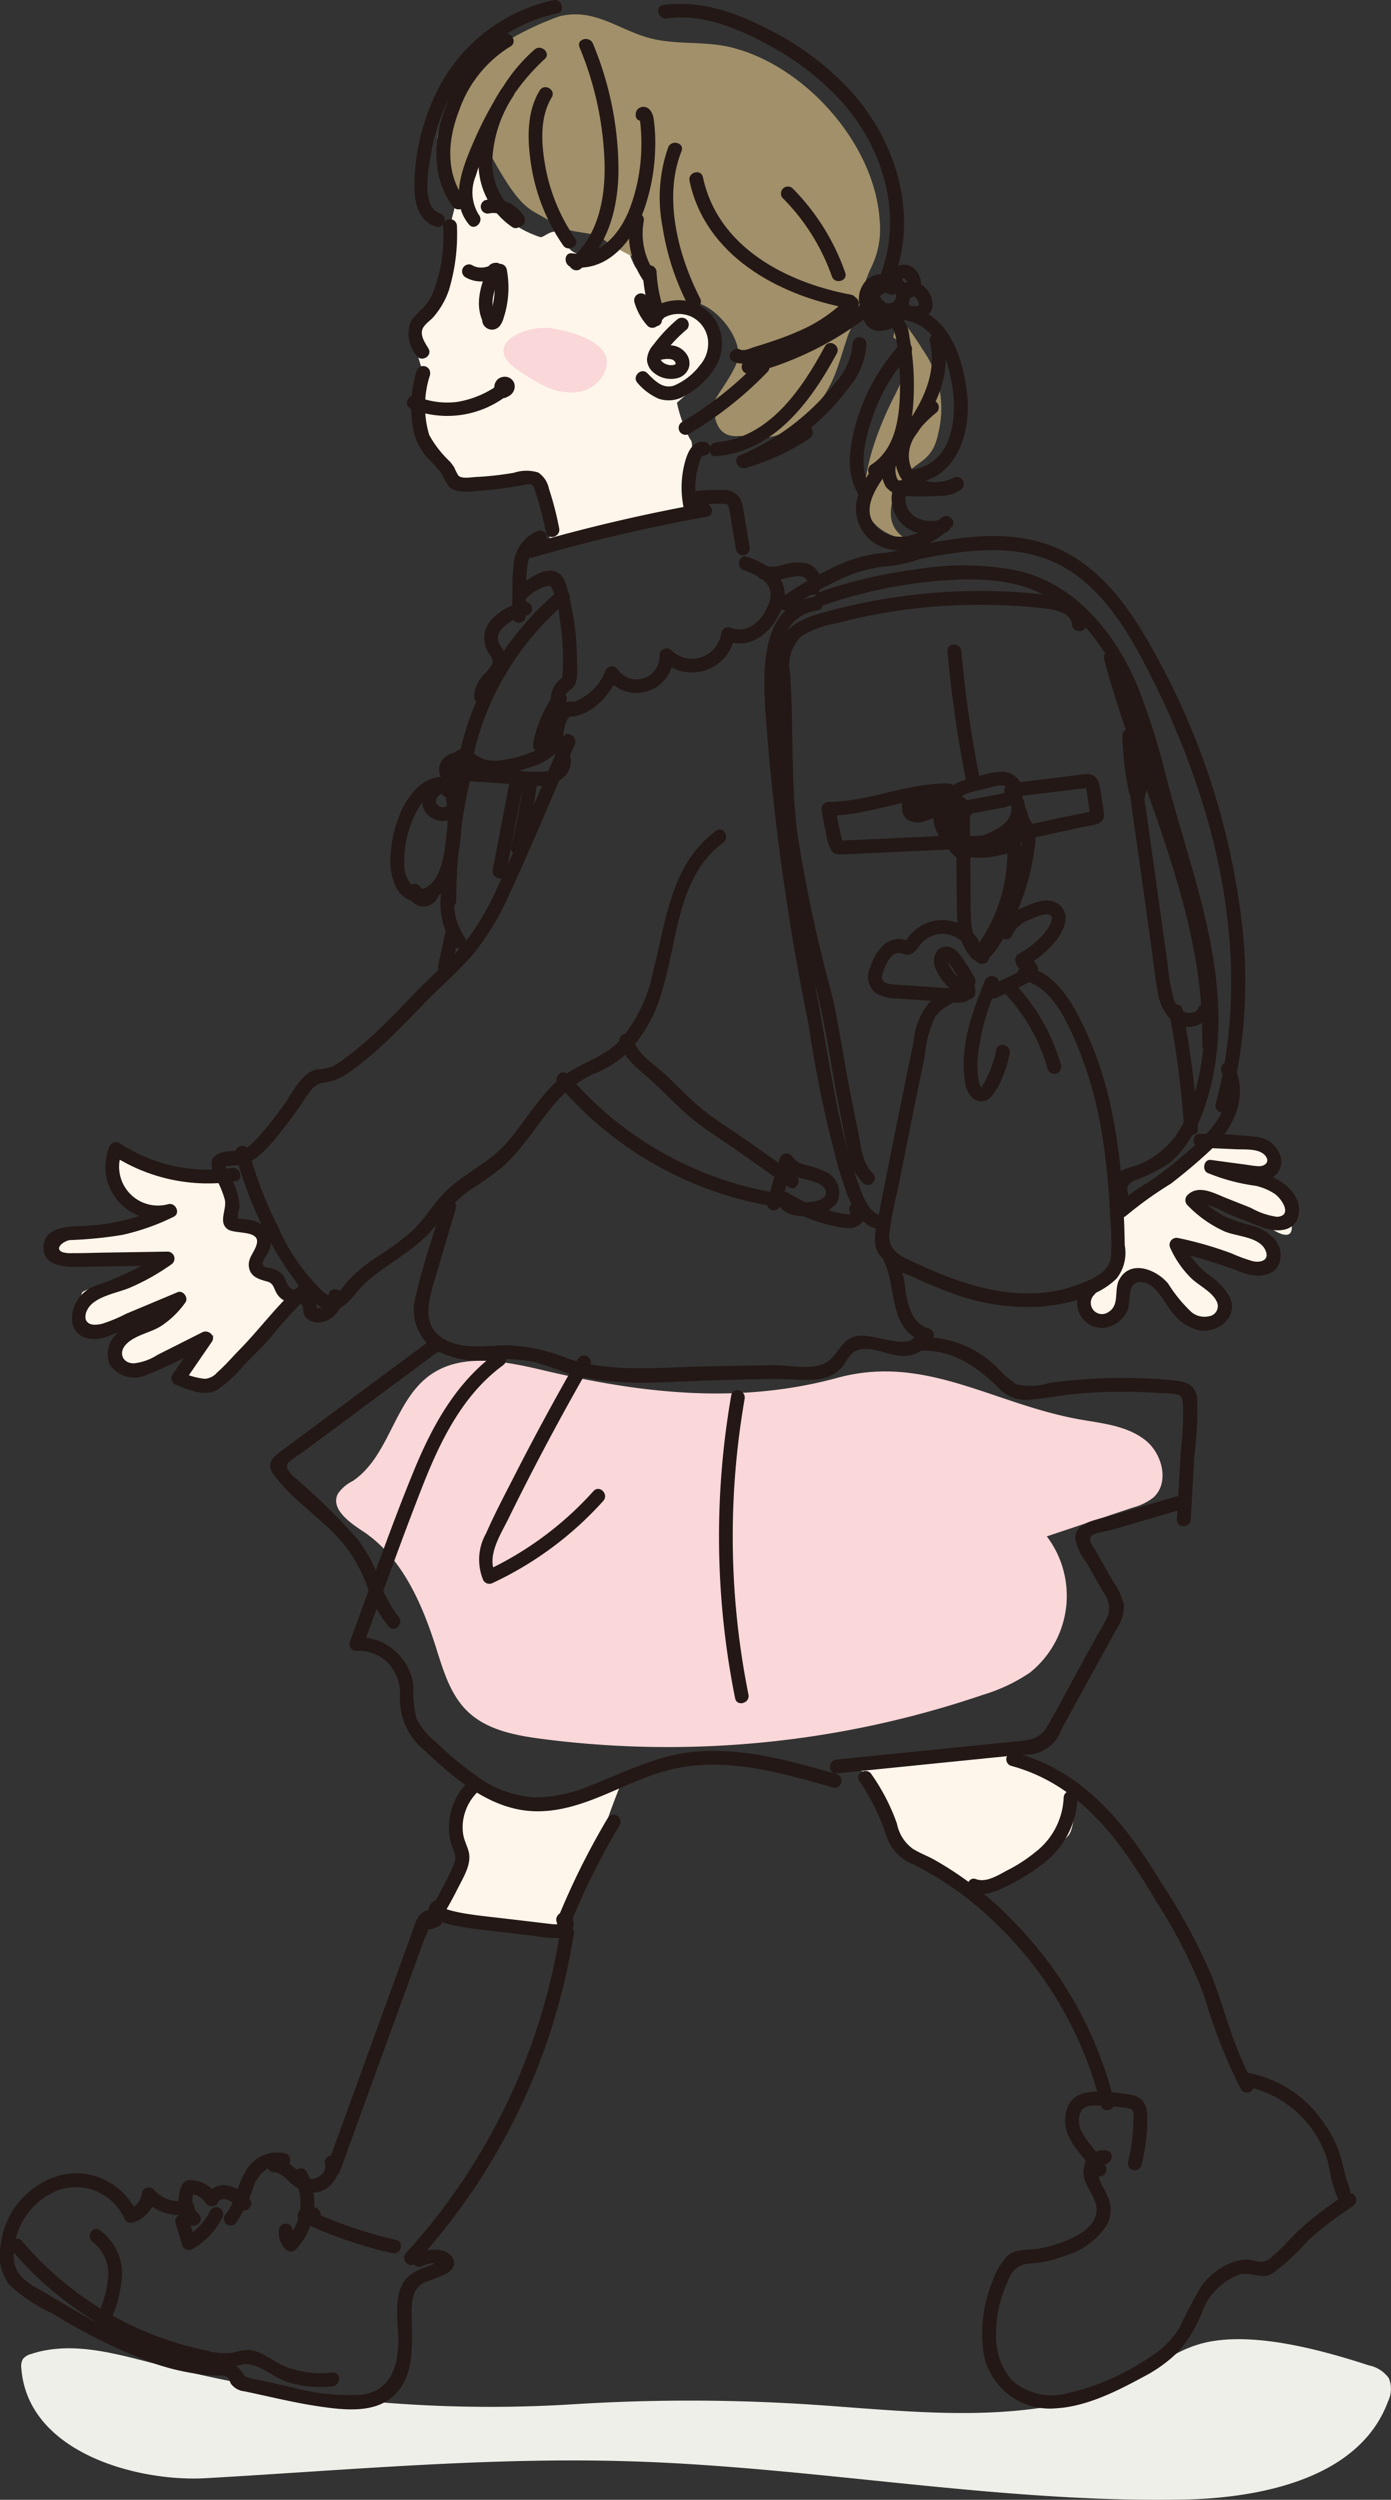 <svg xmlns="http://www.w3.org/2000/svg" width="108.927" height="195.618" viewBox="0 0 108.927 195.618">
  <rect x="0" y="0" width="108.927" height="195.618" fill="#333333" stroke="none"/>
  <g id="グループ_1176" data-name="グループ 1176" transform="translate(0 0)">
    <path id="パス_1498" data-name="パス 1498" d="M338.144,339.943l-5.342-.8s-3.183-2.045-3.183-1.591a11.893,11.893,0,0,0,0,2.842,9.067,9.067,0,0,0,1.705,1.818l2.273.455-2.842.8s-4.887.341-5.342.569-1.023,1.023-.91,1.477,1.023.568,1.023.568l7.842.114a11.676,11.676,0,0,1-2.045,1.591c-.455.114-4.092.568-4.205,1.023s-.683,1.819-.228,2.387a1.36,1.36,0,0,0,1.591.455c.341-.227,6.819-2.5,6.819-2.5l-2.728,2.387s-3.3,1.137-2.955,1.819,0,1.818,1.364,1.477,6.478-2.728,6.478-2.728l-2.614,3.183s1.477,1.364,2.045.795,4.66-4.432,4.66-4.432l2.16-2.728-1.478-1.25-1.25-.568.568-2.5-2.728-1.137Z" transform="translate(-320.706 -247.619)" fill="#fff6eb"/>
    <path id="パス_1499" data-name="パス 1499" d="M296.42,276.308l-1.25-5.456-6.024.909-1.023-1.7a4.3,4.3,0,0,1-2.046-2.728,21.744,21.744,0,0,1,.228-4.66l-.8-2.614s2.045-1.364,2.386-3.069.569-5.115.569-5.115l.455-1.818,2.045-4.205s1.137,4.205,1.705,4.887a8.114,8.114,0,0,0,2.955,1.7c.342,0,1.023-.8,1.591-.227s.341,1.364,1.591,1.591,3.524-1.023,3.524-1.023a7.635,7.635,0,0,0,.682,1.932,16.167,16.167,0,0,0,1.591,2.045v1.591a5.123,5.123,0,0,0,2.046,0,2.457,2.457,0,0,1,2.5,1.591,2.274,2.274,0,0,1-.113,2.387c-.455,1.023-.341,1.023-1.137,1.7l-1.591,1.364a10.907,10.907,0,0,0,1.023,2.841c.455.455-.227,2.046-.227,2.046l.341,3.41-10.457,2.5Z" transform="translate(-253.295 -233.879)" fill="#fff6eb"/>
    <path id="パス_1500" data-name="パス 1500" d="M294.407,405.913l2.251-4.073a6.76,6.76,0,0,1-.536-3.109,7.15,7.15,0,0,1,1.823-3s3.966,2.037,4.609,1.93,6.324-1.607,6.324-1.607-.75,1.822-1.179,3.215a70.328,70.328,0,0,1-3.323,6.539l.107,2.251-5.68-1.393Z" transform="translate(-260.296 -256.35)" fill="#fff6eb"/>
    <path id="パス_1501" data-name="パス 1501" d="M262.311,403.988l-6.138-3.41-2.159-5.456-1.591-1.364,7.046-.227,5.684-.341,3.41,1.932,1.591,1.25s-.114,2.614-.569,3.182-2.614,2.387-2.614,2.387Z" transform="translate(-185.883 -255.969)" fill="#fff6eb"/>
    <path id="パス_1502" data-name="パス 1502" d="M232.626,348.286c0,.455-.341,1.932.455,2.387s2.159.569,2.273.228.114-2.5.455-2.728,1.932-1.477,2.955,0,1.705,2.5,3.183,2.614,1.932,0,1.932-.8a4.711,4.711,0,0,0-1.023-2.046l-3.41-3.3a61.087,61.087,0,0,0,6.251,2.387c.683,0,1.819-.228,1.705-1.137a1.722,1.722,0,0,0-1.25-1.477,35.376,35.376,0,0,1-3.41-1.364l-.682-1.591,5.342,2.273s1.932,1.364,1.477-.682a6.1,6.1,0,0,0-.8-2.387l-5.228-1.591s3.41.228,3.864.228.568-1.477.568-1.477l-1.25-.342-3.637-.454-5.342,3.978-1.932,1.364.455,3.524-.8,1.25Z" transform="translate(-147.788 -247.55)" fill="#fff6eb"/>
    <path id="パス_1503" data-name="パス 1503" d="M300.056,263.825c1.592-1.71,1.891-3.636,2.637-5.735a21.813,21.813,0,0,0,.865-2.15,11.394,11.394,0,0,1,.833-2.889,6.8,6.8,0,0,0,.734-3.874c-.385-5.952-5.823-12.037-11.552-13.484-2.106-.533-4.233-.2-6.279-.7-2.519-.6-4.442-2.446-7.243-1.747a23.448,23.448,0,0,0-5.684,2.956c-.568.227-3.751,5.114-3.864,6.478s1.932,5.91,1.932,5a41.759,41.759,0,0,1,1.591-5.456s-.227.568,1.591,3.524,2.387,2.614,3.864,3.637,3.183.569,4.091,1.364,2.956,1.477,3.3,2.159a20.475,20.475,0,0,1,.682,3.524s1.932-1.25,3.524-.682,3.524,3.069,2.842,4.66-1.932,2.841-1.819,3.41.114,2.387,1.932,2.273S296.987,267.121,300.056,263.825Z" transform="translate(-236.244 -231.968)" fill="#a1906a"/>
    <path id="パス_1504" data-name="パス 1504" d="M267.112,262.526c.8.569,1.818,1.25.114,4.546s-2.842,7.161-2.16,9.093,3.41,2.273,3.41,2.273-2.387-.682-1.25-3.637,2.841-1.932,3.41-4.773a8.013,8.013,0,0,0-1.25-6.592,17.761,17.761,0,0,0-1.932-2.614Z" transform="translate(-197.163 -236.125)" fill="#a1906a"/>
    <path id="パス_1505" data-name="パス 1505" d="M296.781,265.251c-2.993-2.013.691-3.633,2.783-3.249,1.8.33,5.468,1.365,3.731,3.893a2.786,2.786,0,0,1-2.126,1.111,4.913,4.913,0,0,1-2.395-.55A16.135,16.135,0,0,1,296.781,265.251Z" transform="translate(-256.229 -236.293)" fill="#fad7d9"/>
    <path id="パス_1506" data-name="パス 1506" d="M302.982,361.67c1.7.284,3.517.507,4.868,1.583s1.9,3.362.6,4.5a4.385,4.385,0,0,1-1.537.751l-6.786,2.27a7.7,7.7,0,0,1-1.325,10.664,13.522,13.522,0,0,1-3.7,1.743,76.52,76.52,0,0,1-34.543,3.438c-2.092-.275-4.312-.7-5.822-2.179-1.341-1.308-1.88-3.206-2.449-4.991-1.111-3.49-2.693-7.093-5.755-9.1-1.068-.7-2.492-1.743-1.931-2.89a3.041,3.041,0,0,1,1.177-1.019c2.872-1.926,3.235-6.274,6.05-8.283,2.5-1.788,5.931-1.074,8.925-.367,7.672,1.809,15.271,2.671,22.962.581C290.71,356.461,296.047,360.516,302.982,361.67Z" transform="translate(-218.153 -250.548)" fill="#fad7d9"/>
    <path id="パス_1507" data-name="パス 1507" d="M328.977,449.159a2.5,2.5,0,0,1,1.544,1.01,2.25,2.25,0,0,1-.071,1.8c-2.2,5.96-9.8,7.576-16.146,7.686-14.4.25-28.682-2.537-43.074-2.994-11.133-.354-22.257.689-33.378,1.318-5.234.3-13.915-1.946-14.425-8.594a1.149,1.149,0,0,1,.117-.722,1.169,1.169,0,0,1,.641-.4c3.1-1.033,6.472-.073,9.64.742a103.9,103.9,0,0,0,32.89,3.184,145.7,145.7,0,0,1,17.971-.008c7.725.475,16.172,1.691,23.655-.941,2.786-.979,4.859-3.147,7.665-3.84C319.857,446.447,325.322,447.968,328.977,449.159Z" transform="translate(-221.755 -264.052)" fill="#efefe9" style="mix-blend-mode: multiply;isolation: isolate"/>
    <g id="グループ_1061" data-name="グループ 1061" transform="translate(31.959 17.145)">
      <path id="パス_1508" data-name="パス 1508" d="M313.286,252.461a15.152,15.152,0,0,1-.635,5.057,6.383,6.383,0,0,1-1.205,2.083c-.273.309-.753.592-.876,1-.15.494.236,1.052.48,1.451.364.6-.574,1.142-.937.547a2.613,2.613,0,0,1-.405-2.707,6.882,6.882,0,0,1,.924-1,4.836,4.836,0,0,0,.751-1.129,12.168,12.168,0,0,0,.819-5.3.543.543,0,0,1,1.085,0Z" transform="translate(-309.463 -251.937)" fill="#231815"/>
    </g>
    <g id="グループ_1062" data-name="グループ 1062" transform="translate(32.198 28.64)">
      <path id="パス_1509" data-name="パス 1509" d="M301.512,266.133a7.83,7.83,0,0,0-.072,4.726,8.45,8.45,0,0,0,1.631,2.092,5.085,5.085,0,0,1,.32.43,4.574,4.574,0,0,0,.332.655c.275.277,1.04.122,1.4.107a24.008,24.008,0,0,0,2.957-.33,3.1,3.1,0,0,1,1.894-.019,1.965,1.965,0,0,1,.832,1.242,25.041,25.041,0,0,1,.81,3.127c.136.681-.909.973-1.046.288a25.044,25.044,0,0,0-.81-3.127c-.06-.174-.121-.478-.294-.576-.208-.118-.661.037-.879.073-.969.162-1.943.309-2.924.377-.737.051-2.1.3-2.673-.294a7.89,7.89,0,0,1-.6-1.057,10.072,10.072,0,0,0-.984-1.085,4.763,4.763,0,0,1-1.152-2.022,9.6,9.6,0,0,1,.2-4.9.543.543,0,0,1,1.046.288Z" transform="translate(-300.025 -265.459)" fill="#231815"/>
    </g>
    <g id="グループ_1063" data-name="グループ 1063" transform="translate(37.653 15.591)">
      <path id="パス_1510" data-name="パス 1510" d="M303.593,250.167a2.84,2.84,0,0,1,2.99,1.3.542.542,0,1,1-.936.547c-.029-.048-.059-.1-.092-.142-.013-.019-.027-.036-.039-.054.071.114.036.047.011.017a2.1,2.1,0,0,0-.224-.228c-.02-.019-.043-.037-.064-.054-.05-.044.1.067.016.012-.046-.031-.092-.065-.139-.094-.092-.057-.187-.1-.283-.151-.064-.031.1.039.036.015l-.079-.03q-.079-.029-.161-.051c-.049-.014-.1-.026-.148-.037l-.082-.015c-.1-.02.1.009.027,0a2.68,2.68,0,0,0-.32-.014c-.055,0-.114.014-.168.012.023,0,.119-.019.044-.005l-.1.019a.542.542,0,0,1-.288-1.046Z" transform="translate(-303.2 -250.11)" fill="#231815"/>
    </g>
    <g id="グループ_1064" data-name="グループ 1064" transform="translate(36.183 20.566)">
      <path id="パス_1511" data-name="パス 1511" d="M308.269,256.888a2.446,2.446,0,0,1-1.4.527,2.417,2.417,0,0,1-1.375-.32.542.542,0,1,1,.547-.936c.037.022.076.043.115.063.017.009.035.017.053.025.06.03-.111-.042-.048-.02a2.492,2.492,0,0,0,.258.078c.044.01.091.014.135.026-.017,0-.129-.014-.054-.008l.061.006a2.157,2.157,0,0,0,.277,0l.122-.01c.1-.008-.105.018-.037.005l.06-.01a2.094,2.094,0,0,0,.249-.064c.026-.008.162-.062.075-.026s.044-.023.067-.035.068-.037.1-.058.168-.126.029-.014a.586.586,0,0,1,.383-.159.542.542,0,0,1,.383.926Z" transform="translate(-305.223 -255.962)" fill="#231815"/>
    </g>
    <g id="グループ_1065" data-name="グループ 1065" transform="translate(37.502 20.581)">
      <path id="パス_1512" data-name="パス 1512" d="M307.1,256.667a9.119,9.119,0,0,0-.625,1.939,2.411,2.411,0,0,0,.268,1.664.543.543,0,0,1-.937.547c-.842-1.412-.335-3.036.248-4.438a.561.561,0,0,1,.667-.379.545.545,0,0,1,.378.667Z" transform="translate(-305.359 -255.98)" fill="#231815"/>
    </g>
    <g id="グループ_1066" data-name="グループ 1066" transform="translate(37.761 20.646)">
      <path id="パス_1513" data-name="パス 1513" d="M306.632,256.452a7.737,7.737,0,0,1-.035,3.1,7.327,7.327,0,0,1-.2.726,1.72,1.72,0,0,1-.327.663.774.774,0,0,1-1.352-.422.546.546,0,0,1,.542-.542.553.553,0,0,1,.542.542l0,.037-.074-.274c-.122-.235-.317-.166-.466-.064.026-.053.032-.063.018-.031s-.011.021.019-.055c.057-.167.112-.334.159-.5a6.3,6.3,0,0,0,.125-2.891.556.556,0,0,1,.378-.666.547.547,0,0,1,.667.378Z" transform="translate(-304.717 -256.056)" fill="#231815"/>
    </g>
    <g id="グループ_1067" data-name="グループ 1067" transform="translate(49.778 23.487)">
      <path id="パス_1514" data-name="パス 1514" d="M286.021,260.919c-.05-1.243,1.809-1.6,2.738-1.5a3.358,3.358,0,0,1,2.675,1.818,3.508,3.508,0,0,1-.057,3.256,6.232,6.232,0,0,1-2.557,2.434,2.441,2.441,0,0,1-1.982.182,4.653,4.653,0,0,1-1.636-1.221c-.485-.5.281-1.27.766-.767.558.577,1.214,1.256,2.084.961a4.966,4.966,0,0,0,2.027-1.589,2.581,2.581,0,0,0,.61-2.129,2.342,2.342,0,0,0-1.326-1.693,2.472,2.472,0,0,0-1.283-.171,2.309,2.309,0,0,0-.628.179c-.122.054-.351.178-.348.244.027.7-1.057.7-1.085,0Z" transform="translate(-285.047 -259.398)" fill="#231815"/>
    </g>
    <g id="グループ_1068" data-name="グループ 1068" transform="translate(50.661 24.86)">
      <path id="パス_1515" data-name="パス 1515" d="M291.151,261.934a11.62,11.62,0,0,0-1.267,1.247c-.184.211-.348.414-.5.622a2.355,2.355,0,0,0-.235.362c.02-.043-.025.074-.028.1.01-.057.034.136,0,.022.013.042.056.121.012.048.017.027.032.054.05.082-.006-.008-.052-.059-.01-.014a1.3,1.3,0,0,0,.126.122c-.065-.055.054.033.079.048a1.433,1.433,0,0,0,.161.083c-.077-.034.037.011.062.019.053.016.105.029.159.041l.068.013c-.078-.013-.034,0,.019,0h.141c.017,0,.116-.005.043,0s.008,0,.02,0c.043-.011.087-.023.131-.033.092-.021.015-.006-.008.006.026-.013.049-.028.075-.041s.065-.048.014-.007.017-.013.023-.027c.023-.054-.018.022-.02.026.008-.019.026-.036.031-.056l.01-.02c-.021.05-.026.055-.015.017l.006-.024-.008.048c.012,0-.017-.094,0-.025s-.02-.071-.02-.07c.024.084-.024-.039-.044-.072-.034-.051,0,0,.007.009a.926.926,0,0,0-.091-.092c-.045-.042,0,0,.009,0a1.123,1.123,0,0,0-.111-.066c-.055-.029,0,0,.012,0-.041-.015-.083-.025-.126-.037a1.537,1.537,0,0,0-.441-.014,4.144,4.144,0,0,0-.448.074.556.556,0,0,1-.666-.378.548.548,0,0,1,.378-.667,3.719,3.719,0,0,1,1.338-.085,1.586,1.586,0,0,1,1.031.639,1.24,1.24,0,0,1,.195,1.113,1.257,1.257,0,0,1-.8.772,2.1,2.1,0,0,1-1.979-.431,1.369,1.369,0,0,1-.494-1,1.886,1.886,0,0,1,.487-1.132,12.134,12.134,0,0,1,1.86-1.985.557.557,0,0,1,.767,0,.547.547,0,0,1,0,.767Z" transform="translate(-288.037 -261.014)" fill="#231815"/>
    </g>
    <g id="グループ_1069" data-name="グループ 1069" transform="translate(34.173 2.634)">
      <path id="パス_1516" data-name="パス 1516" d="M310.023,235.878a9.529,9.529,0,0,0-4,4.993c-.9,2.285-1.095,4.91.437,6.971.417.56-.525,1.1-.936.547-1.688-2.271-1.532-5.279-.547-7.806a10.7,10.7,0,0,1,4.5-5.641c.61-.34,1.157.6.547.937Z" transform="translate(-304.239 -234.868)" fill="#231815"/>
    </g>
    <g id="グループ_1070" data-name="グループ 1070" transform="translate(35.929 3.734)">
      <path id="パス_1517" data-name="パス 1517" d="M307.887,237.057a16.783,16.783,0,0,0-4.1,5.877,20.511,20.511,0,0,0-1.284,3.258,3.312,3.312,0,0,0,.233,3.038c.443.532-.32,1.3-.767.767-1.638-1.967-.385-4.762.5-6.784a26.4,26.4,0,0,1,1.99-3.7,13.11,13.11,0,0,1,2.658-3.219c.539-.433,1.311.33.767.767Z" transform="translate(-301.173 -236.162)" fill="#231815"/>
    </g>
    <g id="グループ_1071" data-name="グループ 1071" transform="translate(37.456 6.69)">
      <path id="パス_1518" data-name="パス 1518" d="M306.192,240.445a9.864,9.864,0,0,0-1.665,5.288,4.974,4.974,0,0,0,2.108,4.046c.585.377.043,1.315-.547.936a6.05,6.05,0,0,1-2.628-4.686,10.608,10.608,0,0,1,1.8-6.132.543.543,0,0,1,.937.547Z" transform="translate(-303.438 -239.638)" fill="#231815"/>
    </g>
    <g id="グループ_1072" data-name="グループ 1072" transform="translate(41.397 6.824)">
      <path id="パス_1519" data-name="パス 1519" d="M300.274,240.6c-1,1.634-.8,3.874-.442,5.677a14.359,14.359,0,0,0,2.272,5.346c.4.576-.542,1.12-.936.547a15.122,15.122,0,0,1-2.455-6c-.341-2-.473-4.326.624-6.12.364-.594,1.3-.05.937.547Z" transform="translate(-298.469 -239.796)" fill="#231815"/>
    </g>
    <g id="グループ_1073" data-name="グループ 1073" transform="translate(44.56 3.05)">
      <path id="パス_1520" data-name="パス 1520" d="M296.446,235.717a25.793,25.793,0,0,1,2,10.071c-.05,2.764-.769,5.656-2.93,7.533-.525.456-1.295-.309-.767-.767,2.089-1.814,2.645-4.625,2.615-7.278a25.529,25.529,0,0,0-1.967-9.27c-.263-.646.786-.927,1.046-.288Z" transform="translate(-294.576 -235.357)" fill="#231815"/>
    </g>
    <g id="グループ_1074" data-name="グループ 1074" transform="translate(44.289 8.363)">
      <path id="パス_1521" data-name="パス 1521" d="M297.2,241.613c.547-.07.824.463.893.924a13.327,13.327,0,0,1,.12,2.357,15.6,15.6,0,0,1-.828,4.633c-.838,2.426-2.783,5-5.67,4.624-.682-.089-.691-1.175,0-1.084,2.315.3,3.853-1.7,4.562-3.649a14.274,14.274,0,0,0,.785-3.451,15.225,15.225,0,0,0,.071-1.716q-.008-.483-.046-.966c-.011-.142-.022-.286-.04-.428a1.457,1.457,0,0,0-.029-.2q-.078-.237.182.041c-.691.088-.684-1,0-1.085Z" transform="translate(-291.197 -241.607)" fill="#231815"/>
    </g>
    <g id="グループ_1075" data-name="グループ 1075" transform="translate(49.247 16.66)">
      <path id="パス_1522" data-name="パス 1522" d="M292.32,252.05a5.416,5.416,0,0,0,.859,3.986.543.543,0,1,1-.937.547,6.525,6.525,0,0,1-.967-4.822.546.546,0,0,1,.666-.378.554.554,0,0,1,.379.666Z" transform="translate(-291.162 -251.367)" fill="#231815"/>
    </g>
    <g id="グループ_1076" data-name="グループ 1076" transform="translate(51.676 11.173)">
      <path id="パス_1523" data-name="パス 1523" d="M288.681,245.563c-1.455,3.645-.261,8.174,1.454,11.526.317.62-.618,1.17-.937.547a20.024,20.024,0,0,1-2.008-6.168,11.9,11.9,0,0,1,.444-6.195c.256-.64,1.3-.36,1.046.289Z" transform="translate(-286.987 -244.912)" fill="#231815"/>
    </g>
    <g id="グループ_1077" data-name="グループ 1077" transform="translate(50.332 20.761)">
      <path id="パス_1524" data-name="パス 1524" d="M291.381,256.733a11,11,0,0,0,.634,3.144.546.546,0,0,1-.378.667.556.556,0,0,1-.667-.379,12.093,12.093,0,0,1-.672-3.432.545.545,0,0,1,.542-.542.553.553,0,0,1,.542.542Z" transform="translate(-290.297 -256.191)" fill="#231815"/>
    </g>
    <g id="グループ_1078" data-name="グループ 1078" transform="translate(49.661 22.963)">
      <path id="パス_1525" data-name="パス 1525" d="M291.888,259.175a4.163,4.163,0,0,0,.171.489l-.055-.13a4.15,4.15,0,0,0,.523.892l-.085-.11c.062.078.126.155.193.229a.542.542,0,0,1-.767.767,4.641,4.641,0,0,1-1.025-1.849.542.542,0,1,1,1.046-.288Z" transform="translate(-290.824 -258.781)" fill="#231815"/>
    </g>
    <g id="グループ_1079" data-name="グループ 1079" transform="translate(32.449 0)">
      <path id="パス_1526" data-name="パス 1526" d="M310.954,232.826a12.167,12.167,0,0,0-8.02,5.823,15.181,15.181,0,0,0-1.839,5.112c-.185,1.068-.832,4.237.683,4.7.666.2.382,1.25-.288,1.046-1.708-.52-1.775-2.547-1.68-4.029a17.039,17.039,0,0,1,1.646-6.363,13.352,13.352,0,0,1,9.21-7.332c.682-.136.973.909.288,1.046Z" transform="translate(-299.783 -231.769)" fill="#231815"/>
    </g>
    <g id="グループ_1080" data-name="グループ 1080" transform="translate(51.538 0.302)">
      <path id="パス_1527" data-name="パス 1527" d="M268.669,232.217c2.947-.411,5.741.6,8.327,1.942a22.471,22.471,0,0,1,6.36,4.78c3.6,3.978,5.354,9.75,3.3,14.888-.255.64-1.3.36-1.046-.288,1.908-4.783.343-10.118-3.024-13.833a21.262,21.262,0,0,0-5.548-4.295c-2.436-1.341-5.248-2.544-8.084-2.148-.683.1-.978-.949-.288-1.046Z" transform="translate(-268.276 -232.124)" fill="#231815"/>
    </g>
    <g id="グループ_1081" data-name="グループ 1081" transform="translate(53.987 13.472)">
      <path id="パス_1528" data-name="パス 1528" d="M273.751,248.007c1.154,5.486,6.534,8.253,11.6,9.2.685.128.4,1.172-.288,1.046-5.429-1.012-11.132-4.113-12.361-9.954-.143-.681.9-.972,1.046-.288Z" transform="translate(-272.692 -247.617)" fill="#231815"/>
    </g>
    <g id="グループ_1082" data-name="グループ 1082" transform="translate(61.139 14.575)">
      <path id="パス_1529" data-name="パス 1529" d="M274.582,249.075a17.588,17.588,0,0,1,4.123,6.6c.231.66-.816.944-1.046.288a16.37,16.37,0,0,0-3.844-6.121.543.543,0,0,1,.767-.767Z" transform="translate(-273.657 -248.914)" fill="#231815"/>
    </g>
    <g id="グループ_1083" data-name="グループ 1083" transform="translate(57.139 23.178)">
      <path id="パス_1530" data-name="パス 1530" d="M273.26,263.212c.3.142.806-.108,1.1-.2.374-.114.748-.23,1.12-.353.769-.253,1.534-.527,2.274-.855a11.993,11.993,0,0,0,3.881-2.606c.483-.506,1.249.262.767.767a13.213,13.213,0,0,1-4.5,2.948c-.835.352-1.689.654-2.552.928-.841.267-1.779.707-2.637.305-.632-.295-.082-1.23.547-.936Z" transform="translate(-272.433 -259.034)" fill="#231815"/>
    </g>
    <g id="グループ_1084" data-name="グループ 1084" transform="translate(58.072 23.693)">
      <path id="パス_1531" data-name="パス 1531" d="M281.237,260.532a25.645,25.645,0,0,1-9.433,4.661.543.543,0,0,1-.288-1.046,24.357,24.357,0,0,0,8.955-4.382c.544-.424,1.317.337.767.767Z" transform="translate(-271.13 -259.641)" fill="#231815"/>
    </g>
    <g id="グループ_1085" data-name="グループ 1085" transform="translate(55.575 26.841)">
      <path id="パス_1532" data-name="パス 1532" d="M274.9,271.118c4.151-.364,6.7-4.171,8.5-7.505.332-.615,1.268-.068.936.547-2.012,3.729-4.857,7.641-9.44,8.043-.694.061-.69-1.023,0-1.085Z" transform="translate(-274.381 -263.343)" fill="#231815"/>
    </g>
    <g id="グループ_1086" data-name="グループ 1086" transform="translate(57.649 26.381)">
      <path id="パス_1533" data-name="パス 1533" d="M281.942,263.326a5.544,5.544,0,0,1-1.236,3.246,18.943,18.943,0,0,1-2.334,2.635,19.749,19.749,0,0,1-5.8,3.785q-.208-.495-.417-.99a16.67,16.67,0,0,0,4.789-2.214c.581-.389,1.125.549.547.936a17.643,17.643,0,0,1-5.049,2.324c-.572.161-1-.746-.417-.991a18.745,18.745,0,0,0,7.508-5.714,5.032,5.032,0,0,0,1.328-3.015.543.543,0,0,1,1.085,0Z" transform="translate(-271.745 -262.802)" fill="#231815"/>
    </g>
    <g id="グループ_1087" data-name="グループ 1087" transform="translate(67.847 21.719)">
      <path id="パス_1534" data-name="パス 1534" d="M268.715,260.27a2.8,2.8,0,0,1-.768-.779,1.259,1.259,0,0,1-.1-1.194,1.612,1.612,0,0,1,.809-.72,2.307,2.307,0,0,1,1.047-.258,1.5,1.5,0,0,1,1.041.428,1.484,1.484,0,0,1,.393.915,1.619,1.619,0,0,1-.862,1.566,2.058,2.058,0,0,1-2.243-.364.546.546,0,0,1,0-.767.554.554,0,0,1,.767,0l.043.036c.043.035.029.024-.044-.033.032.018.061.043.093.063.063.04.134.067.2.106-.088-.036-.1-.043-.053-.022l.053.02c.036.013.071.024.107.034a1.587,1.587,0,0,0,.218.043l-.144-.019a1.559,1.559,0,0,0,.356,0l-.144.019a1.267,1.267,0,0,0,.186-.037c.031-.008.061-.019.091-.03.116-.042-.1.055-.017.007.036-.02.146-.06.161-.1-.008.021-.115.1-.037.026.02-.018.04-.037.059-.057.033-.036.077-.115-.017.029.013-.02.028-.038.041-.058.031-.047.052-.1.079-.145-.082.142-.035.088-.019.042.011-.03.02-.06.029-.09a1.337,1.337,0,0,0,.032-.162l-.02.145a1.224,1.224,0,0,0,0-.279l.02.144a1.468,1.468,0,0,0-.062-.242c.055.174.02.05-.011,0-.01-.016-.023-.031-.031-.048.069.123.065.081.027.039s-.057-.052-.083-.079c.1.1.068.051.02.021-.024-.014-.048-.027-.073-.041-.077-.045.1.036.041.016l-.065-.022a1.192,1.192,0,0,0-.162-.033l.144.02a1.365,1.365,0,0,0-.338.005l.145-.02a1.826,1.826,0,0,0-.342.085c-.028.01-.055.022-.083.031.152-.052.057-.024.02-.007-.053.025-.105.052-.156.082a1.734,1.734,0,0,0-.151.094l-.026.018c-.045.033-.034.024.036-.029a.484.484,0,0,1-.07.062l-.021.022c-.037.042-.029.029.026-.039,0,.02-.03.047-.04.065-.054.1.024-.079.012-.029-.007.03-.015.059-.02.088l.019-.144a.7.7,0,0,0,0,.179l-.02-.144a1.119,1.119,0,0,0,.032.128c.02.071-.023-.043-.026-.054a.288.288,0,0,0,.031.063c.02.038.042.076.065.111.014.02.029.04.043.06.035.051-.09-.108-.02-.028a2.606,2.606,0,0,0,.19.2c.037.034.075.067.114.1l.047.037c-.125-.105-.046-.037-.016-.015a.59.59,0,0,1,.249.325.543.543,0,0,1-.8.612Z" transform="translate(-267.739 -257.318)" fill="#231815"/>
    </g>
    <g id="グループ_1088" data-name="グループ 1088" transform="translate(67.255 20.696)">
      <path id="パス_1535" data-name="パス 1535" d="M268.538,258.343a1.2,1.2,0,0,1,1.109-2.118,1.582,1.582,0,0,1,.849,1.616,1.084,1.084,0,0,1-1.38.864c-.341-.13-.585-.621-.239-.906a1.4,1.4,0,0,1,1.73-.064,1.986,1.986,0,0,1,.808,1.634,1.3,1.3,0,0,1-1.456,1.094,2.1,2.1,0,0,1-1.535-.7.551.551,0,0,1,.239-.906.752.752,0,0,1,.956.565,1.155,1.155,0,0,1-.467,1.053,2.77,2.77,0,0,1-1.909.837,1.265,1.265,0,0,1-1.262-1.471,1.009,1.009,0,0,1,1.64-.488.547.547,0,0,1-.11.851,1.232,1.232,0,0,1-1.687-.54,2.068,2.068,0,0,1,.079-1.86,1.669,1.669,0,0,1,1.437-.925,1.443,1.443,0,0,1,1.37.928.545.545,0,0,1-.378.666.555.555,0,0,1-.667-.378c.016.044.01.037-.02-.02.03.037.023.031-.02-.016-.075-.071.018,0-.068-.046a.531.531,0,0,0-.217-.05.457.457,0,0,0-.232.071.751.751,0,0,0-.235.258,1.068,1.068,0,0,0-.137.72.477.477,0,0,0,.11.23c.008.005.077.064.047.036.069,0,.081,0,.036.007-.032.027-.02.021.037-.016l-.11.852c.035.032.08.027.113.05.051-.009.058-.008.019,0s-.034.01.009,0c.031-.028.033-.029.007,0s-.025.026.007-.005c0,0,.033-.08.024-.075s.042.074.071.094a.425.425,0,0,0,.264.05,1.7,1.7,0,0,0,.721-.29,1.959,1.959,0,0,0,.3-.232,1.719,1.719,0,0,0,.13-.132c.005-.017.014-.026.028-.027q.158-.324.407.353l.24-.906a1.026,1.026,0,0,0,.652.375c.084.014.43.036.5-.077.025-.043-.052-.238-.066-.275a.952.952,0,0,0-.221-.343.469.469,0,0,0-.279-.138.44.44,0,0,0-.129.027l-.24-.906c.1.04.043.014,0,.021s.036,0,.036-.022-.03.047-.025.033a.172.172,0,0,0,.014-.1.594.594,0,0,0-.267-.4c.006.005.07.012,0,0-.046-.007.009-.007-.067.008.018,0-.073.048-.061.037-.034.033,0,.133.049.166.589.372.045,1.31-.547.937Z" transform="translate(-265.64 -256.115)" fill="#231815"/>
    </g>
    <g id="グループ_1089" data-name="グループ 1089" transform="translate(53.152 28.175)">
      <path id="パス_1536" data-name="パス 1536" d="M287.622,265.844a29.146,29.146,0,0,1-6.141,4.848.542.542,0,0,1-.547-.936,28.015,28.015,0,0,0,5.922-4.679c.485-.5,1.251.264.767.767Z" transform="translate(-280.673 -264.913)" fill="#231815"/>
    </g>
    <g id="グループ_1090" data-name="グループ 1090" transform="translate(70.454 23.991)">
      <path id="パス_1537" data-name="パス 1537" d="M263.083,260c3.222.564,4.313,4.091,4.606,6.908.289,2.781-.7,6.348-3.9,6.862-.683.109-.976-.936-.288-1.046,2.74-.439,3.348-3.494,3.105-5.816-.247-2.362-1.1-5.388-3.809-5.862-.686-.12-.4-1.165.288-1.046Z" transform="translate(-262.403 -259.991)" fill="#231815"/>
    </g>
    <g id="グループ_1091" data-name="グループ 1091" transform="translate(67.987 24.154)">
      <path id="パス_1538" data-name="パス 1538" d="M269.026,260.2a2.471,2.471,0,0,1,1.566,2.151,20.724,20.724,0,0,1,.352,4.282c-.045,2.494-.525,5.231-2.776,6.688-.587.38-1.131-.559-.547-.936,1.83-1.184,2.174-3.512,2.233-5.521a20.883,20.883,0,0,0-.153-3.227c-.085-.667-.136-2.163-.963-2.39a.543.543,0,0,1,.288-1.046Z" transform="translate(-267.371 -260.182)" fill="#231815"/>
    </g>
    <g id="グループ_1092" data-name="グループ 1092" transform="translate(67.024 26.084)">
      <path id="パス_1539" data-name="パス 1539" d="M270.574,262.84c.928,3.818-1.643,6.968-3.828,9.783-.994,1.281-2.96,3.567-1.288,5.073,1.546,1.393,3.662.377,4.969-.807.516-.467,1.285.3.767.767-1.342,1.216-3.169,2.2-5.021,1.64a3.207,3.207,0,0,1-2.326-3.921c.548-2.078,2.4-3.772,3.631-5.461,1.421-1.953,2.653-4.306,2.05-6.786-.165-.677.88-.967,1.046-.288Z" transform="translate(-263.736 -262.453)" fill="#231815"/>
    </g>
    <g id="グループ_1093" data-name="グループ 1093" transform="translate(69.05 31.339)">
      <path id="パス_1540" data-name="パス 1540" d="M267.075,269.554c-1.182.961-2.53,2.36-2.109,4.033.389,1.547,2.18,1.727,3.421,1.1a.545.545,0,0,1,.656.852,2.771,2.771,0,0,1-1.9.553,16.291,16.291,0,0,1-2.313.025,2.076,2.076,0,0,1-1.733-.713,2.587,2.587,0,0,1-.307-1.7c.053-.691,1.137-.7,1.085,0a1.746,1.746,0,0,0,.112,1.086c.23.317.876.25,1.209.263a16.294,16.294,0,0,0,1.7-.026c.283-.019.567-.045.849-.079a.8.8,0,0,0,.531-.174l.657.852c-1.773.9-4.189.579-4.934-1.486-.765-2.124.755-4.087,2.309-5.35a.559.559,0,0,1,.767,0,.545.545,0,0,1,0,.767Z" transform="translate(-262.767 -268.634)" fill="#231815"/>
    </g>
    <g id="グループ_1094" data-name="グループ 1094" transform="translate(69.815 37.555)">
      <path id="パス_1541" data-name="パス 1541" d="M265.227,276.763c-.031.053-.059.106-.085.161.054-.109,0,.011-.012.038a1.988,1.988,0,0,0-.075.3c.024-.139,0,.052,0,.08,0,.045,0,.09,0,.135,0,.06.007.121.013.181-.013-.13,0,.006.008.036a2.272,2.272,0,0,0,.084.309c.01.029.02.058.032.086-.026-.059-.026-.06,0,0,.021.041.04.082.062.123a2.317,2.317,0,0,0,.173.271c-.074-.1.045.05.061.067.036.039.074.077.113.113a1.516,1.516,0,0,0,.125.107c-.082-.063.056.036.073.047a2.556,2.556,0,0,0,.306.168c.036.016.031.014-.014-.005.031.013.062.025.093.036.054.02.111.038.167.054.113.032.228.054.343.076l-.02,0,.1.01c.059,0,.117.008.177.008a3.292,3.292,0,0,0,.355-.012l.077-.008c-.06.008-.058.008.007,0s.116-.021.174-.034a3.18,3.18,0,0,0,.365-.1.546.546,0,0,1,.667.379.554.554,0,0,1-.379.666,3.554,3.554,0,0,1-2.771-.182,2.8,2.8,0,0,1-1.462-2.206,2.4,2.4,0,0,1,.309-1.447.543.543,0,0,1,.937.547Z" transform="translate(-263.967 -275.947)" fill="#231815"/>
    </g>
    <g id="グループ_1095" data-name="グループ 1095" transform="translate(66.548 26.744)">
      <path id="パス_1542" data-name="パス 1542" d="M272.264,264.168a14.093,14.093,0,0,0-2.984,5.056c-.558,1.678-1.144,3.934-.054,5.514.4.576-.542,1.119-.936.547-1.228-1.78-.722-4.258-.113-6.174a15.366,15.366,0,0,1,3.32-5.71c.473-.516,1.238.252.767.767Z" transform="translate(-267.537 -263.23)" fill="#231815"/>
    </g>
    <g id="グループ_1096" data-name="グループ 1096" transform="translate(53.374 34.563)">
      <path id="パス_1543" data-name="パス 1543" d="M287.686,273.5c.008,0,.145,0,.123-.029a.853.853,0,0,0-.091.1,1.213,1.213,0,0,0-.18.4,6.883,6.883,0,0,0-.272,1.09,6.121,6.121,0,0,0,.049,2.187.556.556,0,0,1-.379.666.547.547,0,0,1-.667-.378,7.593,7.593,0,0,1,.009-3.08c.179-.845.562-2.22,1.7-2a.548.548,0,0,1,.379.666.554.554,0,0,1-.667.379Z" transform="translate(-286.117 -272.427)" fill="#231815"/>
    </g>
    <g id="グループ_1097" data-name="グループ 1097" transform="translate(41.069 39.378)">
      <path id="パス_1544" data-name="パス 1544" d="M286.353,281.286a133.513,133.513,0,0,1,13.621-3.185c.683-.122.976.922.289,1.046a133.457,133.457,0,0,0-13.622,3.185.543.543,0,0,1-.288-1.046Z" transform="translate(-285.971 -278.091)" fill="#231815"/>
    </g>
    <g id="グループ_1098" data-name="グループ 1098" transform="translate(54.157 38.332)">
      <path id="パス_1545" data-name="パス 1545" d="M283.038,276.928c.61-.039,1.225-.074,1.836-.065a1.528,1.528,0,0,1,1.46.732,3.188,3.188,0,0,1,.224.884c.053.313.106.626.159.939l.319,1.877a.557.557,0,0,1-.378.666.547.547,0,0,1-.667-.378L285.7,279.9c-.093-.545-.161-1.1-.282-1.641a.589.589,0,0,0-.086-.23.28.28,0,0,0-.06-.028c-.045-.016-.091-.025-.138-.037-.144-.034.062-.005-.088-.011-.1,0-.195-.007-.292-.007-.574,0-1.148.03-1.721.065a.542.542,0,1,1,0-1.084Z" transform="translate(-282.496 -276.861)" fill="#231815"/>
    </g>
    <g id="グループ_1099" data-name="グループ 1099" transform="translate(40.096 41.507)">
      <path id="パス_1546" data-name="パス 1546" d="M303.526,281.668c-.891.27-1.151,1.315-1.205,2.131-.077,1.16-.049,2.334-.067,3.5a.543.543,0,0,1-1.085,0l.031-2.07a16.152,16.152,0,0,1,.1-1.986,3.008,3.008,0,0,1,1.942-2.617.543.543,0,0,1,.289,1.046Z" transform="translate(-301.169 -280.597)" fill="#231815"/>
    </g>
    <g id="グループ_1100" data-name="グループ 1100" transform="translate(40.325 43.531)">
      <path id="パス_1547" data-name="パス 1547" d="M279.447,285.455c.726-.636,2.265-1.817,3.265-1.146.553.371.662,1.258.81,1.847a20.374,20.374,0,0,1,.6,4.828c0,.631.142,1.667-.246,2.2-.128.175-.911.629-.725,1,.275.543,1.185,0,1.473-.174a4.051,4.051,0,0,0,1.711-2.034.551.551,0,0,1,.991-.129,1.8,1.8,0,0,0,3.267-1.131.549.549,0,0,1,.926-.383,2.31,2.31,0,0,0,3.912-1.4.544.544,0,0,1,.667-.379c1.468.574,2.645-.644,3.085-1.956.5-1.484-.812-2.111-1.994-2.535-.652-.234-.371-1.283.288-1.046,1.754.629,3.468,1.759,2.752,3.869-.622,1.831-2.373,3.513-4.419,2.714l.666-.379a3.393,3.393,0,0,1-5.724,1.88l.926-.383a2.892,2.892,0,0,1-5.287,1.677l.99-.129c-.6,1.521-2.18,3.343-3.994,3.259a1.389,1.389,0,0,1-1.317-1.286,2.055,2.055,0,0,1,1.148-1.9l-.269.468a19.283,19.283,0,0,0-.171-4.932,8.81,8.81,0,0,0-.491-2.126c-.214-.463-.179-.508-.651-.406a3.716,3.716,0,0,0-1.421.886c-.523.458-1.292-.306-.767-.767Z" transform="translate(-279.271 -282.977)" fill="#231815"/>
    </g>
    <g id="グループ_1101" data-name="グループ 1101" transform="translate(18.416 57.436)">
      <path id="パス_1548" data-name="パス 1548" d="M311.251,300.165c-1.684,3.872-3.3,7.783-5.07,11.617a21.177,21.177,0,0,1-2.677,4.527c-1.2,1.487-2.724,2.746-4.053,4.124-1.314,1.363-2.623,2.738-4.063,3.97a21.635,21.635,0,0,1-1.985,1.535,4.507,4.507,0,0,1-1.942.707c-.774.144-1.186,1.057-1.615,1.664-.56.791-1.137,1.573-1.744,2.329-.482.6-2.755,3.533-3.415,1.59l1.046-.288a30.986,30.986,0,0,0,2.3,5.978,15.612,15.612,0,0,0,3.59,5.132c.872.691,1.375-.354,1.924-.967a12.033,12.033,0,0,1,2.235-1.837,22.616,22.616,0,0,0,2.719-2c.867-.809,1.476-1.825,2.258-2.707,1.488-1.683,3.66-2.5,5.163-4.207,1.349-1.533,2.375-3.359,3.865-4.766,1.511-1.426,3.655-1.782,5.077-3.307A12.1,12.1,0,0,0,317.4,317.9c1.007-3.932,1.384-8.4,4.931-10.991.564-.411,1.106.529.547.936-3.587,2.617-3.561,7.652-4.763,11.524a11.316,11.316,0,0,1-2.784,4.964,8.23,8.23,0,0,1-2.322,1.488,8.676,8.676,0,0,0-3.03,2.113c-1.529,1.7-2.651,3.731-4.365,5.266a22.422,22.422,0,0,1-2.571,1.816,12.084,12.084,0,0,0-2.707,2.82c-1.5,1.9-3.65,2.824-5.417,4.4-.957.857-1.868,2.773-3.433,2.034a6.712,6.712,0,0,1-2.1-2.124,23.715,23.715,0,0,1-1.966-3.077,32,32,0,0,1-2.731-6.843.543.543,0,0,1,1.046-.288c-.067-.2-.325-.028-.2-.2a2.328,2.328,0,0,1,.321-.241,7.728,7.728,0,0,0,.8-.819c.621-.7,1.188-1.448,1.739-2.2.687-.942,1.474-2.691,2.713-2.9a3.7,3.7,0,0,0,1.228-.247,7.483,7.483,0,0,0,.968-.649,25.258,25.258,0,0,0,2.139-1.776c1.262-1.159,2.435-2.408,3.626-3.638,1.165-1.2,2.5-2.3,3.558-3.592a20.423,20.423,0,0,0,2.62-4.443c1.77-3.834,3.386-7.745,5.07-11.617.277-.638,1.212-.087.936.547Z" transform="translate(-284.665 -299.334)" fill="#231815"/>
    </g>
    <g id="グループ_1102" data-name="グループ 1102" transform="translate(59.257 44.01)">
      <path id="パス_1549" data-name="パス 1549" d="M276.554,283.823a2.524,2.524,0,0,0,1.4-.105,3.776,3.776,0,0,1,1.654-.132,1.544,1.544,0,0,1,1.139,2.216A.555.555,0,0,1,280,286a.548.548,0,0,1-.194-.742c.008-.012.07-.124.042-.06s.014-.065.015-.069c-.011.049-.005.065-.007.006,0-.143.02.061,0-.02-.009-.039-.02-.077-.031-.116.016.051.02.035,0-.006s-.042-.072-.063-.108.043.037-.023-.03l-.089-.089c-.06-.057.059.037-.01-.008-.035-.023-.071-.044-.107-.065.08.043-.019-.007-.056-.019a1.393,1.393,0,0,0-.546-.045,9.934,9.934,0,0,0-1.172.251,2.923,2.923,0,0,1-1.5-.009.555.555,0,0,1-.379-.667.548.548,0,0,1,.667-.378Z" transform="translate(-275.868 -283.541)" fill="#231815"/>
    </g>
    <g id="グループ_1103" data-name="グループ 1103" transform="translate(60.951 42.709)">
      <path id="パス_1550" data-name="パス 1550" d="M266.815,286.048a28.265,28.265,0,0,1,4.857-2.715,11.469,11.469,0,0,1,2.65-.717,12.306,12.306,0,0,0,2.891-.564c.648-.258.929.79.288,1.046a10.618,10.618,0,0,1-2.667.536,11.518,11.518,0,0,0-2.71.681,26.135,26.135,0,0,0-4.761,2.67c-.587.383-1.131-.556-.547-.936Z" transform="translate(-266.565 -282.01)" fill="#231815"/>
    </g>
    <g id="グループ_1104" data-name="グループ 1104" transform="translate(70.776 41.948)">
      <path id="パス_1551" data-name="パス 1551" d="M237.24,281.979c3.8-.763,7.929-1.526,11.626.092,3.178,1.392,5.38,4.272,7.062,7.2a57.273,57.273,0,0,1,7.479,22.909,39.2,39.2,0,0,1-1.087,13.675.543.543,0,0,1-1.046-.288c1.993-7.49,1.382-15.348-.78-22.732a63.127,63.127,0,0,0-4.238-10.647c-1.513-3.006-3.279-6.167-6.092-8.145-3.772-2.654-8.406-1.868-12.636-1.021-.682.137-.973-.908-.288-1.046Z" transform="translate(-236.849 -281.115)" fill="#231815"/>
    </g>
    <g id="グループ_1105" data-name="グループ 1105" transform="translate(63.778 44.249)">
      <path id="パス_1552" data-name="パス 1552" d="M237.716,285.908A38.394,38.394,0,0,1,245.5,284.1a21.952,21.952,0,0,1,7.879.156c4.479,1.1,7.507,4.874,9.242,8.954a54.258,54.258,0,0,1,2.323,7.38c.719,2.708,1.551,5.384,2.3,8.084,1.408,5.113,2.43,10.558,1.153,15.811-.53,2.184-1.441,4.584-3.216,6.068a12.318,12.318,0,0,1-2.76,1.392c-.931.465-.491.876-.369,1.624a1.348,1.348,0,0,1-.195,1.011l-.852-.657a12.86,12.86,0,0,1,2.48-1.833,28.226,28.226,0,0,0,2.8-2.164c1.857-1.523,4.268-3.8,2.955-6.444-.309-.623.626-1.173.936-.547,1.2,2.414,0,4.93-1.823,6.643-.975.916-2.044,1.808-3.1,2.624a29.5,29.5,0,0,0-3.478,2.488.544.544,0,0,1-.851-.657c.318-.507-.465-1.476-.2-2.143.307-.764,1.16-.9,1.851-1.12a6.757,6.757,0,0,0,4.029-4.232c1.918-4.715,1.43-10,.3-14.835-.6-2.562-1.379-5.077-2.109-7.6-.7-2.412-1.272-4.859-2.01-7.259-1.29-4.2-3.388-8.623-7.481-10.728-2.642-1.359-5.741-1.321-8.627-1.056A37.1,37.1,0,0,0,238,286.954c-.661.228-.945-.819-.288-1.046Z" transform="translate(-237.343 -283.822)" fill="#231815"/>
    </g>
    <g id="グループ_1106" data-name="グループ 1106" transform="translate(59.858 46.71)">
      <path id="パス_1553" data-name="パス 1553" d="M273.645,287.769c-3.836.587-3.136,5.752-2.962,8.509.231,3.667.624,7.323,1.136,10.962.5,3.551,1.106,7.085,1.776,10.607.638,3.348,1.137,6.732,1.88,10.058a39.544,39.544,0,0,0,1.291,4.521c.323.916.887,2.77,2.106,2.695.7-.043.695,1.041,0,1.085-2.25.14-3.037-3.078-3.566-4.726a95.063,95.063,0,0,1-2.373-11.354,189.71,189.71,0,0,1-3.372-24.467c-.184-3.161-.4-8.293,3.8-8.935.683-.1.977.94.288,1.046Z" transform="translate(-269.482 -286.716)" fill="#231815"/>
    </g>
    <g id="グループ_1107" data-name="グループ 1107" transform="translate(86.434 50.895)">
      <path id="パス_1554" data-name="パス 1554" d="M240.589,292.024c2.7,10.134,7.985,19.82,7.728,30.551a.543.543,0,0,1-1.085,0c.255-10.62-5.02-20.231-7.689-30.263a.543.543,0,0,1,1.046-.288Z" transform="translate(-239.522 -291.64)" fill="#231815"/>
    </g>
    <g id="グループ_1108" data-name="グループ 1108" transform="translate(35.781 46.147)">
      <path id="パス_1555" data-name="パス 1555" d="M307.723,286.955a22.007,22.007,0,0,0-7.606,13.262c-.115.687-1.16.4-1.046-.288a22.924,22.924,0,0,1,7.884-13.741c.532-.444,1.3.32.767.767Z" transform="translate(-299.063 -286.054)" fill="#231815"/>
    </g>
    <g id="グループ_1109" data-name="グループ 1109" transform="translate(35.262 54.878)">
      <path id="パス_1556" data-name="パス 1556" d="M307.929,297.393c-.567.155-.655.921-.745,1.4a3.011,3.011,0,0,1-.843,1.792,4.78,4.78,0,0,1-1.7.88,11.357,11.357,0,0,1-1.9.508,4.909,4.909,0,0,1-1.909-.019,3.117,3.117,0,0,1-.828-.326,2.993,2.993,0,0,1-.376-.261,1.029,1.029,0,0,1-.2-.164c-.09-.131-.05,0-.014-.113-.129.383.714.423.985.442q1.237.088,2.475.17a22.282,22.282,0,0,0,2.584.143,1.421,1.421,0,0,0,1.017-.366c.14-.158.311-.5.152-.7-.429-.542.333-1.313.767-.767a1.629,1.629,0,0,1,.014,2.026,2.591,2.591,0,0,1-2.242.894c-1.018-.014-2.043-.129-3.059-.2l-1.45-.1a5.171,5.171,0,0,1-1.318-.183,1.341,1.341,0,0,1-.969-1.621,1.019,1.019,0,0,1,1.676-.519,2.714,2.714,0,0,0,.95.565,3.322,3.322,0,0,0,1.2.08,9.586,9.586,0,0,0,2.349-.6,2.765,2.765,0,0,0,1.174-.672,2.808,2.808,0,0,0,.467-1.392,2.269,2.269,0,0,1,1.463-1.947.543.543,0,0,1,.288,1.046Z" transform="translate(-298.316 -296.325)" fill="#231815"/>
    </g>
    <g id="グループ_1110" data-name="グループ 1110" transform="translate(34.489 69.322)">
      <path id="パス_1557" data-name="パス 1557" d="M309.726,314a4.723,4.723,0,0,0,.07,1.741,4.611,4.611,0,0,0,.754,1.665.542.542,0,1,1-.936.547,5.759,5.759,0,0,1-.933-4.242.546.546,0,0,1,.667-.379.555.555,0,0,1,.378.667Z" transform="translate(-308.601 -313.316)" fill="#231815"/>
    </g>
    <g id="グループ_1111" data-name="グループ 1111" transform="translate(43.57 83.906)">
      <path id="パス_1558" data-name="パス 1558" d="M280.387,330.653a27.266,27.266,0,0,0,16.4,9.276c.687.112.4,1.157-.288,1.046a28.18,28.18,0,0,1-16.881-9.555c-.448-.53.315-1.3.767-.767Z" transform="translate(-279.484 -330.473)" fill="#231815"/>
    </g>
    <g id="グループ_1112" data-name="グループ 1112" transform="translate(60.048 90.267)">
      <path id="パス_1559" data-name="パス 1559" d="M271.9,341.731l.992-3.387a.548.548,0,0,1,.99-.13,1.724,1.724,0,0,0,1.06.64,7.866,7.866,0,0,1,1.426.483,1.807,1.807,0,0,1,1.006,2.465,2.93,2.93,0,0,1-2.466,1.058c-.834.036-2.038-.215-2.172-1.215-.059-.435.35-.884.8-.612a12.281,12.281,0,0,0,2.779,1.262,12.75,12.75,0,0,0,1.443.353,1.763,1.763,0,0,0,.617.056.208.208,0,0,0,.112-.037c.035-.024.029-.017-.017.021a.026.026,0,0,1,.02-.01.137.137,0,0,1,.1.107.559.559,0,0,1-.194-.742.546.546,0,0,1,.741-.195,1.037,1.037,0,0,1,.036,1.654c-.566.47-1.386.262-2.037.125a13.268,13.268,0,0,1-4.144-1.658l.8-.612c.071.524,1,.441,1.4.4s1.328-.173,1.318-.746c-.011-.633-1.027-.884-1.492-1.01a3.181,3.181,0,0,1-2.066-1.239l.991-.129-.992,3.387a.543.543,0,0,1-1.046-.288Z" transform="translate(-271.878 -337.956)" fill="#231815"/>
    </g>
    <g id="グループ_1113" data-name="グループ 1113" transform="translate(48.485 80.888)">
      <path id="パス_1560" data-name="パス 1560" d="M291.258,338.928q-1.98-1.426-3.978-2.827c-1.253-.875-2.579-1.679-3.749-2.666-1.072-.905-2.015-1.951-3.063-2.883-.983-.875-2.072-1.631-2.452-2.958a.543.543,0,0,1,1.046-.289c.353,1.23,1.616,1.958,2.505,2.781.973.9,1.873,1.884,2.9,2.723,1.119.913,2.381,1.67,3.564,2.5q1.9,1.327,3.773,2.685c.562.4.02,1.345-.547.936Z" transform="translate(-277.992 -326.923)" fill="#231815"/>
    </g>
    <g id="グループ_1114" data-name="グループ 1114" transform="translate(34.645 60.367)">
      <path id="パス_1561" data-name="パス 1561" d="M308.214,312.9a42.056,42.056,0,0,1,1.131-9.734.543.543,0,0,1,1.046.288A40.791,40.791,0,0,0,309.3,312.9c-.025.7-1.109.7-1.085,0Z" transform="translate(-308.214 -302.783)" fill="#231815"/>
    </g>
    <g id="グループ_1115" data-name="グループ 1115" transform="translate(41.733 54.112)">
      <path id="パス_1562" data-name="パス 1562" d="M301.92,296.239a8.686,8.686,0,0,0-1.5,3.524.547.547,0,0,1-.667.379.554.554,0,0,1-.378-.667,9.586,9.586,0,0,1,1.613-3.784.558.558,0,0,1,.742-.195.548.548,0,0,1,.195.742Z" transform="translate(-299.357 -295.425)" fill="#231815"/>
    </g>
    <g id="グループ_1116" data-name="グループ 1116" transform="translate(40.026 60.469)">
      <path id="パス_1563" data-name="パス 1563" d="M304.1,303.444c-.247,1.859-.577,3.7-1.007,5.53-.16.679-1.205.392-1.046-.288.406-1.73.734-3.479.968-5.242a.561.561,0,0,1,.542-.542c.263,0,.581.25.542.542Z" transform="translate(-302.033 -302.902)" fill="#231815"/>
    </g>
    <g id="グループ_1117" data-name="グループ 1117" transform="translate(38.576 60.477)">
      <path id="パス_1564" data-name="パス 1564" d="M305.733,303.591q-.69,3.6-1.379,7.194c-.132.685-1.176.4-1.046-.288q.689-3.6,1.379-7.2c.131-.684,1.176-.394,1.046.289Z" transform="translate(-303.298 -302.911)" fill="#231815"/>
    </g>
    <g id="グループ_1118" data-name="グループ 1118" transform="translate(34.386 58.897)">
      <path id="パス_1565" data-name="パス 1565" d="M309.874,302.186a.773.773,0,0,0-.116-.064l.13.054a.771.771,0,0,0-.188-.051l.144.019a.881.881,0,0,0-.212,0l.144-.02a1.021,1.021,0,0,0-.24.065l.13-.054a1.051,1.051,0,0,0-.216.125l.11-.084a.934.934,0,0,0-.151.15l.085-.11a.833.833,0,0,0-.1.167l.055-.13a.693.693,0,0,0-.048.173l.019-.144a.742.742,0,0,0,0,.173l-.02-.144a.814.814,0,0,0,.048.184l-.054-.13a.913.913,0,0,0,.114.195l-.084-.11a.973.973,0,0,0,.162.162l-.11-.085a1.025,1.025,0,0,0,.213.125l-.129-.054a.927.927,0,0,0,.218.061l-.145-.02a.806.806,0,0,0,.207,0l-.145.02a.76.76,0,0,0,.168-.047l-.129.054.016-.007a.589.589,0,0,1,.417-.055.544.544,0,0,1,.379.667.527.527,0,0,1-.249.324,1.305,1.305,0,0,1-.6.134,1.491,1.491,0,0,1-.585-.152,1.447,1.447,0,0,1-.715-.794,1.213,1.213,0,0,1,.1-1.035,1.473,1.473,0,0,1,.809-.628,1.306,1.306,0,0,1,1.11.128.581.581,0,0,1,.25.325.543.543,0,0,1-.379.667.542.542,0,0,1-.417-.054Z" transform="translate(-308.328 -301.053)" fill="#231815"/>
    </g>
    <g id="グループ_1119" data-name="グループ 1119" transform="translate(30.575 60.558)">
      <path id="パス_1566" data-name="パス 1566" d="M314.18,304.006c-.585.248-1.26.223-1.817.527a3.262,3.262,0,0,0-1.19,1.284,8.1,8.1,0,0,0-1.035,4.017,2.648,2.648,0,0,0,.494,1.792.973.973,0,0,0,1.306.218c.985-.643,1.256-2.188,1.437-3.248a11.447,11.447,0,0,0,.139-2.406,10.569,10.569,0,0,0-.111-1.17c-.036-.224-.056-.672-.329-.715-.687-.106-.4-1.152.288-1.046.783.122,1.015.968,1.11,1.636a12.519,12.519,0,0,1,.1,2.78c-.126,1.569-.436,3.484-1.567,4.675a2.15,2.15,0,0,1-3.549-.533,5.017,5.017,0,0,1-.372-2.715,9.412,9.412,0,0,1,.608-2.67,6.3,6.3,0,0,1,1.424-2.311,3.355,3.355,0,0,1,1.072-.7c.465-.184.988-.161,1.445-.355a.562.562,0,0,1,.742.195.547.547,0,0,1-.195.742Z" transform="translate(-309.05 -303.007)" fill="#231815"/>
    </g>
    <g id="グループ_1120" data-name="グループ 1120" transform="translate(33.066 61.018)">
      <path id="パス_1567" data-name="パス 1567" d="M310.576,304.634l-.05.006.145-.02a1.077,1.077,0,0,0-.172.04c-.129.043.094-.05.014-.008-.022.011-.045.021-.066.034s-.058.033-.086.052-.085.087.029-.025c-.043.041-.088.077-.129.121-.017.018-.033.037-.049.057-.06.068.085-.122.009-.008a1.7,1.7,0,0,0-.088.154c-.047.086.046-.13.014-.037-.011.031-.023.063-.031.094a1.172,1.172,0,0,0-.036.171l.02-.144a1.1,1.1,0,0,0,0,.247l-.02-.145a1.058,1.058,0,0,0,.038.171c.037.117-.035-.064-.017-.031s.024.048.037.071.023.039.036.058c.072.107-.076-.084-.016-.02.034.037.068.071.1.1.081.077-.105-.072-.03-.021l.057.037c.046.029.094.05.141.076-.149-.081-.088-.036-.044-.02.029.01.058.02.088.028a1.227,1.227,0,0,0,.157.032l-.145-.02a1.175,1.175,0,0,0,.294,0l-.144.02a1.067,1.067,0,0,0,.143-.029l.064-.02c.1-.031-.1.049-.047.02s.085-.047.127-.073c.072-.047-.1.092-.037.028.016-.014.032-.029.048-.045s.028-.033.043-.048c-.1.1-.063.086-.033.041a.974.974,0,0,0,.064-.112c.042-.079-.048.131-.021.05.007-.02.014-.04.02-.061a1.091,1.091,0,0,0,.032-.148l-.02.144a1.218,1.218,0,0,0,0-.3l.02.144a1.164,1.164,0,0,0-.056-.233c-.016-.047-.056-.1.022.048-.009-.016-.015-.032-.023-.048a1.01,1.01,0,0,0-.06-.1c-.013-.02-.057-.077.005,0s.018.024,0,.006a1.121,1.121,0,0,0-.091-.089c-.06-.054.1.071.05.04l-.045-.03-.056-.031c-.076-.042.134.053.048.02a.593.593,0,0,1-.324-.249.553.553,0,0,1-.054-.418.548.548,0,0,1,.666-.378,1.484,1.484,0,0,1,.729.57,1.661,1.661,0,0,1,.257.791,1.459,1.459,0,0,1-.744,1.413,1.668,1.668,0,0,1-1.651-.1,1.512,1.512,0,0,1-.561-.631,1.587,1.587,0,0,1-.1-1.014,1.759,1.759,0,0,1,.5-.861,1.692,1.692,0,0,1,1.02-.454.54.54,0,0,1,.383.159.549.549,0,0,1,.159.383.556.556,0,0,1-.542.542Z" transform="translate(-309.011 -303.548)" fill="#231815"/>
    </g>
    <g id="グループ_1121" data-name="グループ 1121" transform="translate(31.939 69.161)">
      <path id="パス_1568" data-name="パス 1568" d="M313.538,313.964a1.26,1.26,0,0,1-.516.727,1.163,1.163,0,0,1-.764.212,1.289,1.289,0,0,1-.5-.147,1.146,1.146,0,0,1-.309-.243,1.27,1.27,0,0,1-.338-.842.542.542,0,1,1,1.085,0,.7.7,0,0,0,.006.094l-.019-.144a.686.686,0,0,0,.046.163l-.054-.129a.77.77,0,0,0,.1.163l-.085-.11a.874.874,0,0,0,.135.133l-.11-.085a.821.821,0,0,0,.146.087l-.129-.054a.674.674,0,0,0,.163.046l-.144-.019a.707.707,0,0,0,.17,0l-.145.02a.741.741,0,0,0,.182-.051l-.129.054a.853.853,0,0,0,.163-.1l-.11.085a.864.864,0,0,0,.133-.135l-.085.11a.8.8,0,0,0,.085-.147l-.054.129a.7.7,0,0,0,.034-.109.546.546,0,0,1,.666-.378.554.554,0,0,1,.379.666Z" transform="translate(-311.112 -313.127)" fill="#231815"/>
    </g>
    <g id="グループ_1122" data-name="グループ 1122" transform="translate(70.636 62.13)">
      <path id="パス_1569" data-name="パス 1569" d="M264.378,305.255a5.382,5.382,0,0,1,3.016-.312.546.546,0,0,1,.325.8,3.312,3.312,0,0,1-1.906,1.212,1.508,1.508,0,0,1-1.355-.06.976.976,0,0,1-.326-1.306.542.542,0,1,1,.936.547c-.054.079.016-.087,0-.027s.005-.144.008-.032c0-.026-.025-.117,0-.048-.02-.058-.054-.076-.005-.021.016.025.012.02-.012-.012s-.029-.036,0,0l.025.025-.055-.041s.123.067.027.022c-.077-.037.02,0,.037,0,.04.009.031.007-.026,0h.048c.014,0,.145-.012.072,0s.037-.009.048-.012c.041-.009.08-.02.12-.031.135-.038.269-.085.4-.131.059-.02.117-.041.175-.063l.078-.03s.125-.051.05-.02.034-.015.048-.022l.074-.036c.061-.03.122-.061.18-.1s.1-.063.153-.1c.1-.067,0,0,0,0l.061-.051c.05-.044.094-.092.14-.139.06-.064,0,.017-.009.017a.574.574,0,0,0,.068-.1l.324.8c-.021,0-.224-.033-.1-.017-.048-.006-.1-.012-.145-.016-.114-.011-.228-.017-.342-.02-.221-.005-.438.014-.658.03-.04.005-.032,0,.023,0l-.1.014-.144.026c-.111.021-.223.047-.333.076a4.824,4.824,0,0,0-.645.223.544.544,0,0,1-.667-.379.559.559,0,0,1,.378-.666Z" transform="translate(-263.983 -304.856)" fill="#231815"/>
    </g>
    <g id="グループ_1123" data-name="グループ 1123" transform="translate(73.119 60.39)">
      <path id="パス_1570" data-name="パス 1570" d="M259.523,305.876a1.008,1.008,0,0,1-.981-.916,1.262,1.262,0,0,1,.7-1.279,7.151,7.151,0,0,1,1.655-.513,6.244,6.244,0,0,1,1.88-.355,1.66,1.66,0,0,1,1.375.8,1.228,1.228,0,0,1-.219,1.514,2.6,2.6,0,0,1-1.349.53l-1.943.369-1.055.2a4.1,4.1,0,0,1-1.026.15.8.8,0,0,1-.447-1.456c.509-.338,1.119.441.657.851-.844.75.174,1.908.7,2.49.469.515-.295,1.284-.767.767a4.566,4.566,0,0,1-1.261-2A2.1,2.1,0,0,1,258,305l.657.852-.048.031.195-.194a.287.287,0,0,0-.166-.4.2.2,0,0,0,.1-.01,1.207,1.207,0,0,1,.333-.063l.778-.148,1.555-.295c.466-.088.945-.152,1.4-.275.169-.046.483-.117.411-.337-.1-.311-.59-.287-.831-.251a14.359,14.359,0,0,0-1.468.368,3.742,3.742,0,0,0-1.205.377c-.1.072-.108.085-.109.136,0,0,0,.086.011.048,0-.017-.086-.052-.1-.052a.542.542,0,0,1,0,1.084Z" transform="translate(-257.388 -302.81)" fill="#231815"/>
    </g>
    <g id="グループ_1124" data-name="グループ 1124" transform="translate(73.887 62.818)">
      <path id="パス_1571" data-name="パス 1571" d="M263.832,306.736c-.147.055.049-.027-.031.013-.037.018-.074.036-.111.056s-.071.042-.105.065-.093.064-.031.017a1.712,1.712,0,0,0-.184.167c-.029.03-.057.06-.083.092s-.067.089-.023.027a2.254,2.254,0,0,0-.133.211c-.02.037-.037.073-.055.111-.037.079.037-.116-.011.031a2.127,2.127,0,0,0-.068.239c0,.014-.022.145-.014.075s0,.079,0,.077a1.954,1.954,0,0,0,.008.254c-.005-.057-.007-.04,0,.006s.02.1.034.149c.009.032.02.065.03.1,0,.008.064.156.02.059a2,2,0,0,0,.107.2c.021.037.046.071.069.107.082.132-.034-.035.023.032a2.1,2.1,0,0,0,.174.184c.031.028.063.057.1.082-.059-.047.006,0,.034.02a2.009,2.009,0,0,0,.245.134.548.548,0,0,1,.195.742.556.556,0,0,1-.742.195,2.466,2.466,0,0,1-1.377-2.316,2.51,2.51,0,0,1,1.648-2.174.545.545,0,0,1,.666.379.557.557,0,0,1-.378.666Z" transform="translate(-261.89 -305.666)" fill="#231815"/>
    </g>
    <g id="グループ_1125" data-name="グループ 1125" transform="translate(76.595 61.744)">
      <path id="パス_1572" data-name="パス 1572" d="M259.978,304.558a2.287,2.287,0,0,1,.1,2.8,5.316,5.316,0,0,1-2.57,1.723l.129-.99c.045.026.09.05.135.074.085.046-.019,0,.035.017a2.135,2.135,0,0,0,.27.078c.013,0,.147.022.08.015s.068,0,.081,0a2.417,2.417,0,0,0,.283-.006c.061-.005-.067.015.034-.005.05-.011.1-.02.15-.034s.082-.023.122-.037.11-.04.038-.009a1.66,1.66,0,0,0,.248-.133,1.213,1.213,0,0,0,.105-.072c-.08.062.044-.043.048-.047.031-.03.06-.06.089-.093s.075-.089.029-.029a1.727,1.727,0,0,0,.149-.239c.02-.037.039-.076.056-.115-.041.1.016-.057.018-.063a2.274,2.274,0,0,0,.063-.249c.032-.155,0,.1.008-.06,0-.042.005-.085.006-.128s0-.085,0-.128c0-.009-.017-.173,0-.06a1.689,1.689,0,0,0-.056-.25c-.014-.048-.031-.1-.05-.145.035.086-.022-.037-.032-.057a.555.555,0,0,1,.195-.742.548.548,0,0,1,.741.195,2.431,2.431,0,0,1-3.389,3.252.544.544,0,0,1-.259-.54.562.562,0,0,1,.388-.451c.2-.082.29-.118.508-.218.184-.084.365-.174.54-.275.091-.052.181-.106.268-.165.04-.026.079-.053.117-.081.017-.013.1-.078.048-.036.081-.065.158-.135.232-.208.033-.033.066-.068.1-.1,0,0,.117-.14.053-.056a1.841,1.841,0,0,0,.139-.213c.025-.045.048-.091.071-.137.044-.086,0,.018.016-.036a2.306,2.306,0,0,0,.083-.27c.009-.041.018-.083.026-.125.011-.062,0,.072,0-.031s0-.182,0-.275c0-.065.019.076,0-.026-.01-.048-.02-.1-.034-.143a.831.831,0,0,0-.172-.309.554.554,0,0,1,0-.767.549.549,0,0,1,.767,0Z" transform="translate(-256.822 -304.402)" fill="#231815"/>
    </g>
    <g id="グループ_1126" data-name="グループ 1126" transform="translate(74.866 63.427)">
      <path id="パス_1573" data-name="パス 1573" d="M261.534,306.906l.059,6.316c.013,1.34-.155,3.351,1.18,4.159a.542.542,0,0,1-.547.936c-1.472-.892-1.686-2.7-1.709-4.273-.036-2.379-.045-4.759-.067-7.138a.543.543,0,0,1,1.085,0Z" transform="translate(-260.45 -306.382)" fill="#231815"/>
    </g>
    <g id="グループ_1127" data-name="グループ 1127" transform="translate(76.35 65.434)">
      <path id="パス_1574" data-name="パス 1574" d="M261.081,309.265a13.55,13.55,0,0,1-2.564,8.689c-.407.558-1.348.018-.936-.547A12.6,12.6,0,0,0,260,309.265c-.038-.7,1.046-.694,1.085,0Z" transform="translate(-257.479 -308.743)" fill="#231815"/>
    </g>
    <g id="グループ_1128" data-name="グループ 1128" transform="translate(75.935 63.465)">
      <path id="パス_1575" data-name="パス 1575" d="M260.563,306.578a3.213,3.213,0,0,1,.712,2.854,17.566,17.566,0,0,1-.876,3.664,18.39,18.39,0,0,1-1.563,3.325c-.422.7-1.343,2.365-2.39,1.582-.553-.412-.013-1.354.547-.936.2.148,1.366-2,1.48-2.224a16.884,16.884,0,0,0,1.054-2.55,17.439,17.439,0,0,0,.629-2.646,2.551,2.551,0,0,0-.36-2.3c-.508-.48.26-1.246.767-.767Z" transform="translate(-256.215 -306.426)" fill="#231815"/>
    </g>
    <g id="グループ_1129" data-name="グループ 1129" transform="translate(74.562 65.379)">
      <path id="パス_1576" data-name="パス 1576" d="M261.193,309.827a8.006,8.006,0,0,0-2.855.146q.065-.5.129-.991c1.131.687,2.561.263,3.783-.108a.543.543,0,0,1,.288,1.046c-1.483.45-3.2.859-4.618,0a.548.548,0,0,1,.13-.99,8.855,8.855,0,0,1,3.144-.185.56.56,0,0,1,.542.542.545.545,0,0,1-.542.542Z" transform="translate(-257.662 -308.678)" fill="#231815"/>
    </g>
    <g id="グループ_1130" data-name="グループ 1130" transform="translate(67.993 72.005)">
      <path id="パス_1577" data-name="パス 1577" d="M269.007,318.511a2.24,2.24,0,0,0-2.45-.876,2.275,2.275,0,0,0-1.156.793c-.32.424-.6.878-1.222.722a1.178,1.178,0,0,0-.548-.109.981.981,0,0,0-.538.358,3.6,3.6,0,0,0-.642,1.394c-.113.506.276.629.706.689.543.077,1.1.082,1.652.12l2.121.146,1.1.076a3.828,3.828,0,0,0,.462.026c.014,0,.136-.019.14-.016.049-.023.059-.021.027.005a.107.107,0,0,0-.031.115c-.41-.565.53-1.108.936-.547.469.647-.138,1.4-.808,1.5a5,5,0,0,1-1.092-.026l-1.317-.091-2.634-.182a3.291,3.291,0,0,1-1.8-.451,1.656,1.656,0,0,1-.388-2.031,3.969,3.969,0,0,1,1.039-1.729,1.927,1.927,0,0,1,.933-.433,1.547,1.547,0,0,1,.5,0,1.481,1.481,0,0,1,.209.047c.051.02.1.04.154.059.083.023.067.033-.048.031a2.275,2.275,0,0,1,.579-.726,3.313,3.313,0,0,1,5.048.587c.4.576-.542,1.118-.937.547Z" transform="translate(-261.355 -316.473)" fill="#231815"/>
    </g>
    <g id="グループ_1131" data-name="グループ 1131" transform="translate(73.14 74.07)">
      <path id="パス_1578" data-name="パス 1578" d="M264.13,322.959a4.513,4.513,0,0,1-2.281-2.265,1.394,1.394,0,0,1,.146-1.515.967.967,0,0,1,.961-.234,1.666,1.666,0,0,1,.794.636,15.7,15.7,0,0,1,1.109,1.741.543.543,0,1,1-.937.547c-.252-.451-.524-.892-.813-1.319-.069-.1-.138-.2-.208-.3-.02-.028-.093-.12-.031-.047-.041-.048-.081-.1-.126-.141-.03-.028-.109-.082-.032-.035a.654.654,0,0,1-.075-.047c.007.006.088.024.031.012-.094-.02-.027-.014.031-.01l.03-.005c-.054.016-.057.015-.008,0s.044-.02.02-.007-.02.009.015-.016c.042-.054.025-.02.007,0s-.044.073.028-.037c-.048.073.023-.1,0-.015-.006.026-.052.14-.016.059.024-.056,0-.037,0,0s0,.048,0,.071,0,.072.005.072-.024-.113-.007-.052c.01.035.015.073.025.109s.025.082.038.124c.007.021.035.06,0,0-.048-.078.02.037.023.042a4,4,0,0,0,.331.541l.042.056c-.005-.007-.053-.064-.013-.016s.069.085.1.127q.107.124.224.24c.083.082.171.162.261.237l.054.045c.115.094-.05-.033.02.015l.134.1a4.188,4.188,0,0,0,.656.364.544.544,0,0,1,.194.742.558.558,0,0,1-.741.195Z" transform="translate(-261.696 -318.902)" fill="#231815"/>
    </g>
    <g id="グループ_1132" data-name="グループ 1132" transform="translate(77.227 70.468)">
      <path id="パス_1579" data-name="パス 1579" d="M254.414,317.037a3.321,3.321,0,0,1,1.966-1.864c.8-.356,1.869-.812,2.674-.231,1.011.73.457,2.021-.154,2.805a7.658,7.658,0,0,1-2.413,2.032c.09-.156.179-.312.269-.468,0-.139-.207-.224-.037-.154a1.681,1.681,0,0,1,.2.11,1.194,1.194,0,0,1,.389.348.907.907,0,0,1-.22,1.205,5.987,5.987,0,0,1-1.335.716l-1.53.741c-.626.3-1.176-.632-.547-.936.842-.408,1.708-.787,2.532-1.229a1.379,1.379,0,0,1,.149-.087q.107-.147.055.061a.147.147,0,0,0,0,.142s-.2-.106-.243-.135a.9.9,0,0,1-.5-.782.54.54,0,0,1,.269-.468,6.779,6.779,0,0,0,1.824-1.42,3.672,3.672,0,0,0,.664-.925c.081-.183.2-.507.014-.667s-.521-.067-.724-.014a5.448,5.448,0,0,0-.874.331,2.351,2.351,0,0,0-1.385,1.178c-.224.657-1.272.375-1.046-.288Z" transform="translate(-253.396 -314.664)" fill="#231815"/>
    </g>
    <g id="グループ_1133" data-name="グループ 1133" transform="translate(68.514 75.639)">
      <path id="パス_1580" data-name="パス 1580" d="M255.743,322.007c-.565,1.508-2.276,1.458-3.09,2.672a9.04,9.04,0,0,0-.819,3.086q-.363,1.751-.721,3.5-.714,3.505-1.405,7.014a28.9,28.9,0,0,0-.649,3.382c-.108,1.49,1.218,1.88,2.362,2.416,3.846,1.8,8.346,3.121,12.5,1.529,1.013-.388,2.366-.931,2.5-2.136a21.407,21.407,0,0,0-.072-3.165,51.773,51.773,0,0,0-.647-6.552,30.733,30.733,0,0,0-1.983-6.964c-.833-1.936-1.96-4.494-4.233-4.986-.682-.148-.394-1.194.288-1.046,2.044.443,3.264,2.228,4.168,3.979a28.59,28.59,0,0,1,2.448,6.905,46.655,46.655,0,0,1,.964,7.165c.079,1.245.122,2.492.143,3.739a3.249,3.249,0,0,1-.621,2.592c-1.428,1.453-3.925,2.043-5.871,2.213a17.024,17.024,0,0,1-7.18-1.1c-1.063-.382-2.1-.833-3.123-1.317a5.251,5.251,0,0,1-2.494-1.733c-.519-.9-.173-2,.01-2.936q.4-2.066.812-4.129.944-4.746,1.931-9.483a5.481,5.481,0,0,1,1.213-3.071c.711-.673,2.161-.893,2.524-1.863.242-.648,1.291-.367,1.046.288Z" transform="translate(-247.935 -320.747)" fill="#231815"/>
    </g>
    <g id="グループ_1134" data-name="グループ 1134" transform="translate(75.457 76.395)">
      <path id="パス_1581" data-name="パス 1581" d="M261.248,322.287a17.731,17.731,0,0,0-1.628,5.993,7.11,7.11,0,0,0,.1,1.46,1.219,1.219,0,0,0,.168.539c.074.084.033.076.12-.07a8.432,8.432,0,0,0,1.091-2.81c.128-.685,1.174-.4,1.046.288a8.829,8.829,0,0,1-.589,1.916,4.783,4.783,0,0,1-.888,1.5,1.041,1.041,0,0,1-1.379.1,2.015,2.015,0,0,1-.642-1.343c-.434-2.73.559-5.376,1.557-7.869.256-.64,1.306-.36,1.046.288Z" transform="translate(-258.54 -321.637)" fill="#231815"/>
    </g>
    <g id="グループ_1135" data-name="グループ 1135" transform="translate(78.648 76.92)">
      <path id="パス_1582" data-name="パス 1582" d="M254.7,322.424a15.345,15.345,0,0,1,3.526,6.28.543.543,0,0,1-1.046.288,14.172,14.172,0,0,0-3.247-5.8c-.474-.511.291-1.279.767-.767Z" transform="translate(-253.784 -322.255)" fill="#231815"/>
    </g>
    <g id="グループ_1136" data-name="グループ 1136" transform="translate(88.516 59.732)">
      <path id="パス_1583" data-name="パス 1583" d="M241.3,302.1a.927.927,0,0,1,.5,1.081,1.6,1.6,0,0,1-.412.637,1.913,1.913,0,0,0-.274,1.7q.426,3.092.864,6.183.418,3,.837,5.995a16.85,16.85,0,0,0,.424,2.558,1.9,1.9,0,0,0,.751,1.152c.348.209,1.037.277,1.228-.2.257-.639,1.306-.36,1.046.288a1.966,1.966,0,0,1-3.116.655,3.634,3.634,0,0,1-1.085-2.156c-.238-1.217-.36-2.465-.53-3.694q-.524-3.748-1.046-7.494c-.178-1.272-.385-2.543-.533-3.819a2.5,2.5,0,0,1,.039-1.125c.063-.184.487-.958.763-.823-.626-.307-.077-1.242.547-.936Z" transform="translate(-239.905 -302.036)" fill="#231815"/>
    </g>
    <g id="グループ_1137" data-name="グループ 1137" transform="translate(91.548 78.612)">
      <path id="パス_1584" data-name="パス 1584" d="M242.256,324.636a72.565,72.565,0,0,1,1.205,9.3c.045.7-1.04.694-1.085,0a70.169,70.169,0,0,0-1.166-9.012c-.133-.682.912-.974,1.046-.289Z" transform="translate(-241.198 -324.245)" fill="#231815"/>
    </g>
    <g id="グループ_1138" data-name="グループ 1138" transform="translate(87.887 57.031)">
      <path id="パス_1585" data-name="パス 1585" d="M246.83,303.867a25.117,25.117,0,0,1-.525-4.486.543.543,0,0,1,1.085,0,23.459,23.459,0,0,0,.486,4.2.556.556,0,0,1-.379.667.547.547,0,0,1-.666-.379Z" transform="translate(-246.304 -298.858)" fill="#231815"/>
    </g>
    <g id="グループ_1139" data-name="グループ 1139" transform="translate(37.123 47.079)">
      <path id="パス_1586" data-name="パス 1586" d="M306.7,288.222a3.33,3.33,0,0,0-2.134,1.248,1.023,1.023,0,0,0-.059.989,3.543,3.543,0,0,1,.552,1.062,2.2,2.2,0,0,1-.683,1.772c-.32.385-.792.8-.751,1.323.055.7-1.029.692-1.084,0a2.744,2.744,0,0,1,.918-1.912,3.11,3.11,0,0,0,.485-.663c.132-.3-.007-.49-.2-.774a2.171,2.171,0,0,1,.059-2.6,4.739,4.739,0,0,1,2.612-1.487.543.543,0,0,1,.288,1.046Z" transform="translate(-302.54 -287.151)" fill="#231815"/>
    </g>
    <g id="グループ_1140" data-name="グループ 1140" transform="translate(34.295 72.227)">
      <path id="パス_1587" data-name="パス 1587" d="M310.9,317.422l-.632,2.934a.547.547,0,0,1-.667.378.554.554,0,0,1-.378-.666l.632-2.934a.545.545,0,0,1,.666-.378.555.555,0,0,1,.379.666Z" transform="translate(-309.204 -316.734)" fill="#231815"/>
    </g>
    <g id="グループ_1141" data-name="グループ 1141" transform="translate(33.139 139.182)">
      <path id="パス_1588" data-name="パス 1588" d="M311.594,396.41a3.925,3.925,0,0,0-1.245,2.186,3.644,3.644,0,0,0-.02,1.3c.081.477.323.893.433,1.358.23.972-.466,2.038-.883,2.876a29.729,29.729,0,0,1-1.664,2.9c-.377.584-1.317.042-.936-.547a29.909,29.909,0,0,0,1.663-2.9,12.411,12.411,0,0,0,.717-1.573c.184-.556-.2-1.069-.328-1.6a4.949,4.949,0,0,1,1.5-4.766c.516-.467,1.285.3.767.767Z" transform="translate(-307.19 -395.498)" fill="#231815"/>
    </g>
    <g id="グループ_1142" data-name="グループ 1142" transform="translate(43.597 142.016)">
      <path id="パス_1589" data-name="パス 1589" d="M299.307,399.638a56.987,56.987,0,0,0-3.851,7.726.559.559,0,0,1-.667.378.545.545,0,0,1-.378-.666,58.709,58.709,0,0,1,3.961-7.984.542.542,0,0,1,.936.547Z" transform="translate(-294.382 -398.831)" fill="#231815"/>
    </g>
    <g id="グループ_1143" data-name="グループ 1143" transform="translate(33.547 148.747)">
      <path id="パス_1590" data-name="パス 1590" d="M299.724,407.7l-.061.077.158-.383c-.082-.143-.043-.161.115-.054q.129.043.26.082c.2.062.408.116.615.165.355.082.715.149,1.075.2.858.134,1.723.219,2.585.32l2.551.3c.425.05.85.106,1.276.15a2.565,2.565,0,0,0,.463.031.638.638,0,0,0,.24-.045q.008-.089.015.071c-.64-.272-.088-1.206.547-.936a.945.945,0,0,1,.5,1.085,1.175,1.175,0,0,1-1,.88,6.99,6.99,0,0,1-1.937-.14l-2.159-.255c-1.36-.161-2.74-.272-4.083-.545-.737-.15-2.862-.609-1.922-1.775.439-.543,1.2.228.767.767Z" transform="translate(-298.721 -406.749)" fill="#231815"/>
    </g>
    <g id="グループ_1144" data-name="グループ 1144" transform="translate(25.539 149.465)">
      <path id="パス_1591" data-name="パス 1591" d="M318.9,408.68c.089.165-.375,1.056-.446,1.252q-.233.64-.466,1.281l-.8,2.2-1.8,4.942-3.524,9.7c-.237.65-1.285.37-1.046-.288q2.261-6.224,4.522-12.446,1.1-3.021,2.194-6.041c.211-.579.383-1.334,1.012-1.6a.988.988,0,0,1,1.283.455c.333.613-.6,1.161-.936.547Z" transform="translate(-310.787 -407.593)" fill="#231815"/>
    </g>
    <g id="グループ_1145" data-name="グループ 1145" transform="translate(31.642 150.625)">
      <path id="パス_1592" data-name="パス 1592" d="M311.981,409.639A49.463,49.463,0,0,1,299.6,435.414c-.471.517-1.236-.252-.767-.767a48.461,48.461,0,0,0,12.1-25.3c.1-.688,1.15-.4,1.046.288Z" transform="translate(-298.688 -408.958)" fill="#231815"/>
    </g>
    <g id="グループ_1146" data-name="グループ 1146" transform="translate(20.922 168.678)">
      <path id="パス_1593" data-name="パス 1593" d="M325.886,430.578a2.113,2.113,0,0,1-2.3,2.515,3.1,3.1,0,0,1-1.6-.921,5.352,5.352,0,0,0-.569-.475c-.06-.039-.122-.075-.185-.108-.1-.052.05.009-.064-.03a1.2,1.2,0,0,0-.2-.053c.1.016-.1,0-.128,0a.543.543,0,0,1,0-1.085c1.143-.032,1.747,1.04,2.583,1.491.022.012.137.066.112.057s.122.037.155.045a.8.8,0,0,0,.257.008c-.089.008.065-.014.082-.019.034-.009.161-.049.154-.047a1.723,1.723,0,0,0,.289-.172c-.053.041.071-.067.07-.065a1.54,1.54,0,0,0,.12-.127.313.313,0,0,0,.068-.1,1.924,1.924,0,0,0,.094-.175c-.031.071.054-.249.043-.155a.99.99,0,0,0,0-.167c-.005-.067-.005-.075,0-.024-.008-.037-.017-.075-.028-.111a.543.543,0,0,1,1.046-.288Z" transform="translate(-320.316 -430.195)" fill="#231815"/>
    </g>
    <g id="グループ_1147" data-name="グループ 1147" transform="translate(21.827 169.676)">
      <path id="パス_1594" data-name="パス 1594" d="M324.781,431.638a5.279,5.279,0,0,1-.848,6.091.551.551,0,0,1-.767,0,1.844,1.844,0,0,1-.556-1.49.559.559,0,0,1,.542-.542.547.547,0,0,1,.542.542.814.814,0,0,0,.238.723h-.767a4.166,4.166,0,0,0,.678-4.777c-.331-.614.605-1.162.937-.547Z" transform="translate(-322.601 -431.369)" fill="#231815"/>
    </g>
    <g id="グループ_1148" data-name="グループ 1148" transform="translate(17.53 168.394)">
      <path id="パス_1595" data-name="パス 1595" d="M329.33,431.022a1.028,1.028,0,0,0-.583-.059,1.683,1.683,0,0,0-.629.284,2.825,2.825,0,0,0-.912,1.139,12.462,12.462,0,0,1-1.469,3.086.547.547,0,0,1-.767,0,.554.554,0,0,1,0-.767c.785-.919.868-2.225,1.5-3.233a2.836,2.836,0,0,1,3.151-1.5.555.555,0,0,1,.379.667.548.548,0,0,1-.667.379Z" transform="translate(-324.816 -429.861)" fill="#231815"/>
    </g>
    <g id="グループ_1149" data-name="グループ 1149" transform="translate(13.992 170.601)">
      <path id="パス_1596" data-name="パス 1596" d="M333.162,434.689a2.509,2.509,0,0,0-1.066-.734l-.054-.011c.042.006.043.007,0,0H331.9l-.056,0c.041-.005.043-.005,0,0a1.258,1.258,0,0,0-.135.036c-.155.052.072-.041-.071.033-.08.042,0,0-.041.023-.014.008-.092.1-.037.026-.014.019-.071.145-.039.058a.549.549,0,0,1-.99.129,1.591,1.591,0,0,0-1.326-.717l.468-.269a1.483,1.483,0,0,0,.288,1.853c.513.475-.256,1.241-.767.767a2.592,2.592,0,0,1-.592-2.9.717.717,0,0,1,.734-.532,2.635,2.635,0,0,1,.84.182,2.677,2.677,0,0,1,1.291,1.07l-.991.129a1.543,1.543,0,0,1,1.591-.975,3.071,3.071,0,0,1,1.855,1.057c.5.488-.266,1.255-.767.767Z" transform="translate(-328.399 -432.457)" fill="#231815"/>
    </g>
    <g id="グループ_1150" data-name="グループ 1150" transform="translate(13.734 172.72)">
      <path id="パス_1597" data-name="パス 1597" d="M334.673,435.765a5.871,5.871,0,0,1-2.352,2.464.549.549,0,0,1-.8-.325l-.508-1.715a.542.542,0,0,1,1.046-.288l.508,1.715-.8-.324c.111-.063.221-.129.328-.2.054-.035.106-.071.158-.109l.086-.063c.049-.035.028-.016-.008.008a3.422,3.422,0,0,0,.581-.529q.131-.138.253-.285l.054-.065c.042-.051-.055.075.006-.008.037-.051.075-.1.111-.154a5.236,5.236,0,0,0,.394-.67.547.547,0,0,1,.742-.195.558.558,0,0,1,.195.742Z" transform="translate(-330.997 -434.95)" fill="#231815"/>
    </g>
    <g id="グループ_1151" data-name="グループ 1151" transform="translate(0 170.089)">
      <path id="パス_1598" data-name="パス 1598" d="M324.568,435.012a3.731,3.731,0,0,1-3.583-1.141l.906-.24A2.537,2.537,0,0,1,320.1,435.7a.552.552,0,0,1-.666-.378,4.176,4.176,0,0,0-5.166-2.165,5.488,5.488,0,0,0-3.464,5.418c.111,1.407,1.292,1.936,2.373,2.573s2.175,1.291,3.28,1.908a30.436,30.436,0,0,0,6.9,3,16.035,16.035,0,0,0,3.411.536c.808.037,1.362.048,1.85.734.258.363.247.424.7.553.305.086.637.12.948.187.8.171,1.591.361,2.388.533a16.911,16.911,0,0,0,5.333.568c2.2-.249,2.894-2.075,2.919-4.085.017-1.449-.456-3.8.615-5a3.478,3.478,0,0,1,1.486-.891c.3-.1.634-.267.938-.336a1.151,1.151,0,0,0,.264-.145q-.064.519-.579.153a3.341,3.341,0,0,0-.938.257c-.655.244-.938-.8-.288-1.046.787-.293,2.182-.531,2.743.351.324.509,0,.979-.452,1.257a17.789,17.789,0,0,1-1.725.683c-1.105.545-1.019,1.767-1.012,2.86.014,2.167.266,4.73-1.668,6.229-1.466,1.137-3.66.894-5.372.654-2.034-.286-4.043-.791-6.052-1.211a1.5,1.5,0,0,1-1.05-.571c-.11-.165-.118-.4-.266-.526-.26-.217-.81-.122-1.148-.144a17.816,17.816,0,0,1-4.38-.865,41.96,41.96,0,0,1-8.169-3.977,12.344,12.344,0,0,1-3.443-2.3,3.867,3.867,0,0,1-.65-3,6.385,6.385,0,0,1,5.009-5.6,5.207,5.207,0,0,1,5.7,3.111l-.667-.379a1.493,1.493,0,0,0,1.034-1.309.546.546,0,0,1,.906-.239,2.628,2.628,0,0,0,2.528.862c.682-.13.973.915.288,1.046Z" transform="translate(-309.716 -431.856)" fill="#231815"/>
    </g>
    <g id="グループ_1152" data-name="グループ 1152" transform="translate(7.024 174.417)">
      <path id="パス_1599" data-name="パス 1599" d="M341.1,437.042a4.235,4.235,0,0,1,1.745,3.445,10.065,10.065,0,0,1-1.42,4.606c-.309.626-1.245.077-.937-.547a9.336,9.336,0,0,0,1.273-3.852,3.178,3.178,0,0,0-1.21-2.714c-.57-.394-.029-1.334.547-.937Z" transform="translate(-340.309 -436.946)" fill="#231815"/>
    </g>
    <g id="グループ_1153" data-name="グループ 1153" transform="translate(0.827 175.193)">
      <path id="パス_1600" data-name="パス 1600" d="M321.236,438.039a25.739,25.739,0,0,0,11.312,7.714,26.143,26.143,0,0,0,3.277.883,4.773,4.773,0,0,0,1.944.128,4.433,4.433,0,0,1,1.237-.2c1.006.069,1.8.842,2.7,1.229a7.536,7.536,0,0,0,3.827.53c.693-.073.688,1.012,0,1.084a8.5,8.5,0,0,1-3.542-.347c-1.07-.349-2.265-1.492-3.379-1.384a10.044,10.044,0,0,1-1.634.232,10.409,10.409,0,0,1-1.437-.23,26.364,26.364,0,0,1-3.6-.995,26.77,26.77,0,0,1-11.47-7.882c-.449-.529.315-1.3.767-.767Z" transform="translate(-320.333 -437.859)" fill="#231815"/>
    </g>
    <g id="グループ_1154" data-name="グループ 1154" transform="translate(23.308 172.722)">
      <path id="パス_1601" data-name="パス 1601" d="M316.031,436.007l-.731.126q.065-.5.129-.991a33.424,33.424,0,0,0,6.892,2.362c.681.154.393,1.2-.288,1.046a34.73,34.73,0,0,1-7.152-2.47.548.548,0,0,1,.13-.991l.731-.126c.683-.117.976.927.288,1.046Z" transform="translate(-314.621 -434.952)" fill="#231815"/>
    </g>
    <g id="グループ_1155" data-name="グループ 1155" transform="translate(32.449 93.868)">
      <path id="パス_1602" data-name="パス 1602" d="M268.794,342.86q-.8,2.71-1.606,5.419c-.5,1.687-1.2,3.79.712,4.854,1.5.832,3.294.479,4.919.458a14.593,14.593,0,0,1,4.829,1.069c3.343,1.1,7.057.661,10.519.594,1.834-.035,3.67-.074,5.5-.1,1.215-.02,3.166.456,4.218-.271.91-.628,1.051-1.725,2.273-2,1.415-.32,4.277,1.38,5.051-.358l.324.8c-3.005-.842-2.123-4.468-3.361-6.586a.542.542,0,0,1,.936-.547,8.819,8.819,0,0,1,.9,3.185c.187,1.153.545,2.548,1.815,2.9a.552.552,0,0,1,.324.8,2.687,2.687,0,0,1-3.078,1.253c-.916-.155-2.167-.783-3.054-.238-.493.3-.7.917-1.091,1.328-.956,1.018-2.455.913-3.735.853-1.929-.091-3.871.017-5.8.054-3.858.073-8.11.637-11.847-.551-.916-.292-1.807-.678-2.746-.9a12.156,12.156,0,0,0-3.355-.135,7.012,7.012,0,0,1-4.45-.893,3.8,3.8,0,0,1-1.309-4.205c.517-2.381,1.371-4.728,2.064-7.064a.543.543,0,0,1,1.046.288Z" transform="translate(-265.541 -342.192)" fill="#231815"/>
    </g>
    <g id="グループ_1156" data-name="グループ 1156" transform="translate(21.162 104.618)">
      <path id="パス_1603" data-name="パス 1603" d="M324.044,355.879l-6.756,5.012-3.331,2.471-.833.618a5.088,5.088,0,0,0-1,.741c-.272.547.552,1.091.887,1.417a46.7,46.7,0,0,1,4.546,4.5,11.147,11.147,0,0,1,1.584,2.787,10.353,10.353,0,0,0,1.65,3.31c.465.519-.3,1.288-.767.767a9.12,9.12,0,0,1-1.642-3.029,11.525,11.525,0,0,0-1.987-3.553c-1.619-1.905-3.911-3.286-5.377-5.312-.658-.91,0-1.408.724-1.942l3.83-2.842,7.922-5.877c.56-.416,1.1.525.547.937Z" transform="translate(-310.75 -354.838)" fill="#231815"/>
    </g>
    <g id="グループ_1157" data-name="グループ 1157" transform="translate(27.357 105.791)">
      <path id="パス_1604" data-name="パス 1604" d="M286.076,357.256c-3.155,2.3-4.913,5.905-6.309,9.45-1.63,4.142-3.116,8.346-4.664,12.519l-.523-.686a4.319,4.319,0,0,1,4.465,3.832,9.312,9.312,0,0,0,.229,2.5,5.26,5.26,0,0,0,1.476,1.824,25.893,25.893,0,0,0,3.5,2.884,8.44,8.44,0,0,0,4.306,1.5,11.347,11.347,0,0,0,4.431-.963c2.737-1.063,5.286-2.4,8.267-2.628,3.72-.289,7.405.757,10.941,1.774a.543.543,0,0,1-.288,1.046c-4.11-1.182-8.531-2.458-12.807-1.385-3.459.868-6.549,3.189-10.209,3.242-3.588.054-6.439-2.389-8.909-4.705a5.222,5.222,0,0,1-1.994-4.158,3.555,3.555,0,0,0-.928-2.744,3.244,3.244,0,0,0-2.48-.941.546.546,0,0,1-.523-.687c1.662-4.477,3.212-9.017,5.032-13.432,1.451-3.522,3.306-6.9,6.439-9.186.564-.411,1.106.529.547.937Z" transform="translate(-274.03 -356.217)" fill="#231815"/>
    </g>
    <g id="グループ_1158" data-name="グループ 1158" transform="translate(37.5 106.076)">
      <path id="パス_1605" data-name="パス 1605" d="M304.5,357.363q-2.254,3.925-4.343,7.943-1.043,2.01-2.04,4.041c-.594,1.209-1.705,2.885-1.012,4.253l-.741-.195a26.246,26.246,0,0,0,8.428-6.245c.468-.52,1.233.249.767.767a27.036,27.036,0,0,1-8.647,6.416.552.552,0,0,1-.742-.195,4.154,4.154,0,0,1,.211-3.679c.679-1.549,1.479-3.054,2.248-4.56q2.354-4.607,4.936-9.093a.542.542,0,0,1,.936.547Z" transform="translate(-295.818 -356.552)" fill="#231815"/>
    </g>
    <g id="グループ_1159" data-name="グループ 1159" transform="translate(56.305 108.786)">
      <path id="パス_1606" data-name="パス 1606" d="M284.6,360.42a62.75,62.75,0,0,0,.3,23.139c.137.682-.909.973-1.046.288a64.2,64.2,0,0,1-.3-23.715c.12-.686,1.165-.4,1.046.288Z" transform="translate(-282.594 -359.74)" fill="#231815"/>
    </g>
    <g id="グループ_1160" data-name="グループ 1160" transform="translate(71.255 104.61)">
      <path id="パス_1607" data-name="パス 1607" d="M241.742,354.856a8.363,8.363,0,0,1,6.305,2.36,7.513,7.513,0,0,0,1.534,1.339,4.9,4.9,0,0,0,2.537-.115,42.663,42.663,0,0,1,4.666-.382,41.815,41.815,0,0,1,4.74.146c1,.088,2.027.174,2.179,1.366a26.5,26.5,0,0,1-.214,4.6q-.136,2.475-.274,4.949c-.038.694-1.123.7-1.084,0l.239-4.33c.078-1.423.295-2.908.239-4.33-.012-.313.014-.885-.3-1.086a5.648,5.648,0,0,0-1.4-.133q-1.029-.075-2.061-.1a42.018,42.018,0,0,0-4.329.122c-1.345.108-2.673.4-4.013.5a2.94,2.94,0,0,1-2.421-1.019c-1.8-1.725-3.747-3.029-6.342-2.8-.7.06-.691-1.024,0-1.085Z" transform="translate(-241.222 -354.829)" fill="#231815"/>
    </g>
    <g id="グループ_1161" data-name="グループ 1161" transform="translate(64.99 117.083)">
      <path id="パス_1608" data-name="パス 1608" d="M269.821,370.571l-5.444,1.591c-.282.082-1.366.226-1.522.476-.231.373.178.8.352,1.105l1.379,2.423a5.416,5.416,0,0,1,.842,1.814,3.215,3.215,0,0,1-.611,1.977c-.96,1.768-1.937,3.528-2.906,5.291-.468.852-.933,1.7-1.4,2.554a2.877,2.877,0,0,1-2.956,1.914c-.961.1-1.923.194-2.883.291l-11.739,1.186c-.694.07-.689-1.015,0-1.085l11.121-1.123,2.883-.291c1.179-.119,1.923-.181,2.537-1.257.928-1.626,1.8-3.285,2.706-4.926q.65-1.186,1.3-2.372a8.213,8.213,0,0,0,.729-1.367,1.979,1.979,0,0,0-.362-1.714c-.456-.809-.919-1.615-1.379-2.423a4.234,4.234,0,0,1-.852-1.849c0-1.208,1.595-1.415,2.473-1.671l5.445-1.591a.543.543,0,0,1,.288,1.046Z" transform="translate(-242.412 -369.501)" fill="#231815"/>
    </g>
    <g id="グループ_1162" data-name="グループ 1162" transform="translate(67.198 138.586)">
      <path id="パス_1609" data-name="パス 1609" d="M249.934,395.036a15.905,15.905,0,0,1,2.007,3.876,3.175,3.175,0,0,0,1.248,1.974c.529.33,1.139.555,1.685.858a26.971,26.971,0,0,1,6.348,4.985,30.375,30.375,0,0,1,7.729,13.942c.156.679-.889.969-1.046.288a29.407,29.407,0,0,0-8.151-14.173,25.361,25.361,0,0,0-6.539-4.681,3.611,3.611,0,0,1-2.114-2.275,16.947,16.947,0,0,0-2.1-4.247c-.4-.572.537-1.114.936-.547Z" transform="translate(-248.901 -394.796)" fill="#231815"/>
    </g>
    <g id="グループ_1163" data-name="グループ 1163" transform="translate(78.794 137.115)">
      <path id="パス_1610" data-name="パス 1610" d="M236.718,393.087c5.477,1.488,8.761,5.688,11.568,10.351a45.392,45.392,0,0,1,3.889,7.216c1.045,2.764,1.711,5.657,3.193,8.24a.542.542,0,0,1-.936.547,40.95,40.95,0,0,1-2.882-7.32,38.81,38.81,0,0,0-3.66-7.228c-2.8-4.722-5.877-9.243-11.461-10.76a.543.543,0,0,1,.288-1.046Z" transform="translate(-236.047 -393.066)" fill="#231815"/>
    </g>
    <g id="グループ_1164" data-name="グループ 1164" transform="translate(83.408 163.679)">
      <path id="パス_1611" data-name="パス 1611" d="M248.1,430.68c-.475-.995-1.384-1.7-1.869-2.682a2.916,2.916,0,0,1-.06-2.72c.653-1.088,2.011-1,3.113-.922a11.362,11.362,0,0,1,1.9.24,1.37,1.37,0,0,1,1.077,1.263,9.8,9.8,0,0,1-.042,2.034,14.69,14.69,0,0,1-.388,2.2.543.543,0,0,1-1.046-.288,12.96,12.96,0,0,0,.415-3.109c0-.252.112-.9-.184-1.018a2.973,2.973,0,0,0-.69-.13c-.275-.037-.552-.066-.829-.089a10.7,10.7,0,0,0-1.548-.048,1.043,1.043,0,0,0-.829.389,1.835,1.835,0,0,0,.11,1.779c.51.916,1.347,1.6,1.8,2.557a.556.556,0,0,1-.195.741.546.546,0,0,1-.741-.195Z" transform="translate(-245.86 -424.314)" fill="#231815"/>
    </g>
    <g id="グループ_1165" data-name="グループ 1165" transform="translate(76.922 162.151)">
      <path id="パス_1612" data-name="パス 1612" d="M236.069,429.715c-.836-.139-.241,1.379-.1,1.651a6.783,6.783,0,0,1,.584,1.211,2.539,2.539,0,0,1-.166,1.865,5.739,5.739,0,0,1-3.2,2.407,10.134,10.134,0,0,1-2.074.569c-.252.04-.506.049-.758.083a1.762,1.762,0,0,0-1.689,1.245,9.7,9.7,0,0,0-.977,4.1,5.385,5.385,0,0,0,1.168,3.721,4.712,4.712,0,0,0,4.419,1.082,19.149,19.149,0,0,0,6.384-2.782,7.284,7.284,0,0,0,2.4-2.355,33.495,33.495,0,0,1,1.671-3.2,5.443,5.443,0,0,1,2.191-1.8,3.5,3.5,0,0,1,1.32-.323c.768,0,1.231.466,1.97-.15.914-.762,1.678-1.715,2.584-2.5a31.643,31.643,0,0,1,3.3-2.479l.418.991c-1.312.419-1.664-2.893-1.877-3.633a8.436,8.436,0,0,0-6.557-5.815c-.682-.09-.69-1.176,0-1.085a9.151,9.151,0,0,1,6.3,4.023,8.73,8.73,0,0,1,1.41,3.055c.11.455.219.909.35,1.358a7.138,7.138,0,0,1,.249.771c.091.574.366.111-.169.281.608-.194.915.665.418.991a29.463,29.463,0,0,0-3.51,2.685,19.257,19.257,0,0,1-2.753,2.566c-.941.548-1.667-.139-2.6.1a4.96,4.96,0,0,0-2.964,2.964,10.465,10.465,0,0,1-1.875,3.1,11.261,11.261,0,0,1-2.721,1.954c-2.083,1.128-4.459,2.331-6.859,2.46a5.261,5.261,0,0,1-5.729-5.16,10.414,10.414,0,0,1,.7-4.567,6.2,6.2,0,0,1,1.141-2.1c.713-.725,1.738-.516,2.648-.688,1.463-.276,4.752-1.276,4.418-3.281-.186-1.12-1.247-1.874-.952-3.106a1.511,1.511,0,0,1,1.766-1.264c.687.116.4,1.16-.288,1.046Z" transform="translate(-226.607 -422.518)" fill="#231815"/>
    </g>
    <g id="グループ_1166" data-name="グループ 1166" transform="translate(75.776 140.14)">
      <path id="パス_1613" data-name="パス 1613" d="M252.951,403.532c.812.3,1.753-.325,2.452-.691a11.9,11.9,0,0,0,2.18-1.414,5.673,5.673,0,0,0,2.231-4.279.543.543,0,0,1,1.085,0,6.736,6.736,0,0,1-2.645,5.128,13.82,13.82,0,0,1-2.587,1.647c-.905.456-1.971,1.04-3,.655-.648-.242-.367-1.29.288-1.046Z" transform="translate(-252.296 -396.624)" fill="#231815"/>
    </g>
    <g id="グループ_1167" data-name="グループ 1167" transform="translate(16.56 90.043)">
      <path id="パス_1614" data-name="パス 1614" d="M322.644,338.779l-.919.075c-.149.012-.643.045-.647.06s.276.538.314.62c.1.218.207.435.305.656a5.325,5.325,0,0,1,.442,1.353,2.894,2.894,0,0,1,.04.521c-.006.228-.131.5-.119.712.016.273-.273.184.259.252.271.035.548.052.816.114a2.227,2.227,0,0,1,1.05.536,1.624,1.624,0,0,1,.257,1.934c-.1.229-.466.687-.445.946.025.3.565.3.8.373a1.546,1.546,0,0,1,.824.559c.217.3.263.817.615.994s.8.072,1.171.224a1.3,1.3,0,0,1,.706.621c.15.32-.069.767.4.676a.829.829,0,0,0,.655-.946c-.088-.69,1-.684,1.084,0,.173,1.372-1.82,2.854-2.908,1.642-.252-.28-.106-.777-.3-.967-.227-.227-.882-.127-1.185-.238a1.455,1.455,0,0,1-.794-.688c-.221-.393-.225-.735-.706-.871-.649-.183-1.314-.354-1.439-1.131-.121-.748.51-1.216.628-1.893.176-1.012-1.745-.681-2.288-1.069-.771-.55-.061-1.551-.225-2.3a7.666,7.666,0,0,0-.628-1.561,2.691,2.691,0,0,1-.417-1.354c.145-1.086,1.879-.876,2.65-.938.7-.057.691,1.028,0,1.085Z" transform="translate(-319.986 -337.692)" fill="#231815"/>
    </g>
    <g id="グループ_1168" data-name="グループ 1168" transform="translate(84.33 88.726)">
      <path id="パス_1615" data-name="パス 1615" d="M233.241,348.75a.876.876,0,0,0,1.114,1.343c.939-.553.4-1.757.877-2.582.908-1.577,2.938-.717,3.816.36a11.128,11.128,0,0,0,1.828,2.23,1.6,1.6,0,0,0,1.356.317.8.8,0,0,0,.64-1.092c-.34-.808-1.419-1.3-2.025-1.886a7.743,7.743,0,0,1-1.629-2.344.55.55,0,0,1,.612-.8,28.326,28.326,0,0,1,4.2,1.211,12.459,12.459,0,0,0,1.636.6c.662.149,1.378-.1.964-.913-.513-1.006-2.231-1.013-3.169-1.414a9.367,9.367,0,0,1-2.917-2.064.552.552,0,0,1,0-.767c.854-.881,2.119-.149,3.042.218l1.936.768a5.738,5.738,0,0,0,2.036.7c1.257-.07.387-1.4-.156-1.784a4.433,4.433,0,0,0-1.523-.644,15.2,15.2,0,0,1-3.763-1.01c-.445-.24-.273-1.084.274-1.011l2.611.35c.369.05.743.122,1.114.139.525.023.95-.37.5-.859-.5-.544-1.589-.436-2.257-.467l-2.8-.127c-.695-.031-.7-1.115,0-1.084a40.141,40.141,0,0,1,4.3.231A2.2,2.2,0,0,1,247.867,338a1.44,1.44,0,0,1-1.264,1.752,6.512,6.512,0,0,1-1.761-.143l-2.457-.33q.136-.5.274-1.01c1.394.75,3.053.612,4.5,1.233,1.12.481,2.3,1.533,2.109,2.882-.207,1.456-1.717,1.494-2.826,1.087-.871-.32-1.729-.684-2.592-1.027-.434-.172-2.125-1.144-2.541-.716v-.767a8.847,8.847,0,0,0,2.112,1.618,13.18,13.18,0,0,0,2.32.78c1.133.354,2.363,1.308,2.067,2.662s-1.789,1.384-2.853,1.015a44.221,44.221,0,0,0-5.409-1.687l.612-.8a6.955,6.955,0,0,0,1.925,2.535,5.283,5.283,0,0,1,1.808,1.876c.64,1.566-.957,2.8-2.43,2.555a3.7,3.7,0,0,1-2.167-1.49c-.605-.762-1.2-2.156-2.287-2.277-1.3-.144-.8,1.577-1.213,2.354a2.341,2.341,0,0,1-1.824,1.229,1.967,1.967,0,0,1-1.492-3.348c.507-.479,1.275.286.767.767Z" transform="translate(-231.895 -336.142)" fill="#231815"/>
    </g>
    <g id="グループ_1169" data-name="グループ 1169" transform="translate(3.401 89.37)">
      <path id="パス_1616" data-name="パス 1616" d="M337.821,339.97a13.756,13.756,0,0,1-9.628-2.052l.8-.324a3.039,3.039,0,0,0,3.586,4.165c.575-.147.989.715.418.991a17.844,17.844,0,0,1-4,1.412,32.142,32.142,0,0,1-4.1.408c-.447.04-1.3.638-.611.942a2.241,2.241,0,0,0,.795.079c.784.01,1.57-.025,2.353-.037l5.1-.082a.547.547,0,0,1,.274,1.011,17.6,17.6,0,0,1-3.249,1.821c-.995.423-2.8.676-3.321,1.729a1.082,1.082,0,0,0-.122.751c.192.5.8.441,1.258.343a11.86,11.86,0,0,0,1.9-.788l4.035-1.69c.427-.179.877.43.612.8a7.058,7.058,0,0,1-1.885,1.836c-.84.541-2.017.7-2.731,1.414-.649.644-.338,1.513.579,1.517a4.243,4.243,0,0,0,1.85-.662q1.761-.884,3.519-1.772c.445-.224,1.072.262.742.742l-2.16,3.145-.324-.8a5.836,5.836,0,0,0,1.925.557,1.389,1.389,0,0,0,.971-.495c.637-.556,1.182-1.2,1.774-1.806,1.608-1.633,2.98-3.554,4.727-5.041.528-.451,1.3.313.767.767a30.125,30.125,0,0,0-3.091,3.359c-.688.792-1.462,1.5-2.182,2.261a9.408,9.408,0,0,1-2.03,1.841c-.94.53-2.247-.035-3.15-.4a.549.549,0,0,1-.324-.8l2.159-3.145.742.742a35.068,35.068,0,0,1-4.992,2.443,2.3,2.3,0,0,1-2.823-.869,2.187,2.187,0,0,1,.869-2.624,11.025,11.025,0,0,1,1.944-.934,5.688,5.688,0,0,0,2.186-1.832l.613.8c-1.92.8-3.825,1.678-5.773,2.415-1.228.465-2.659.192-2.79-1.328a2.765,2.765,0,0,1,2.021-2.69,25.664,25.664,0,0,0,5.209-2.545q.136.5.274,1.011l-6.666.107c-1.075.018-3,.091-3.056-1.438-.069-1.742,2.027-1.715,3.214-1.764a16.269,16.269,0,0,0,6.427-1.647q.209.495.417.99a4.121,4.121,0,0,1-4.92-5.5.55.55,0,0,1,.8-.324,12.623,12.623,0,0,0,8.792,1.943c.683-.1.977.941.288,1.046Z" transform="translate(-322.804 -336.9)" fill="#231815"/>
    </g>
    <g id="グループ_1170" data-name="グループ 1170" transform="translate(31.861 29.927)">
      <path id="パス_1617" data-name="パス 1617" d="M305.205,268.032a6.206,6.206,0,0,0,3.267.464,7.668,7.668,0,0,0,3.355-1.444.546.546,0,0,1,.741.194.554.554,0,0,1-.194.742,7.66,7.66,0,0,1-7.458,1.09.561.561,0,0,1-.378-.667.545.545,0,0,1,.666-.378Z" transform="translate(-304.518 -266.974)" fill="#231815"/>
    </g>
    <g id="グループ_1171" data-name="グループ 1171" transform="translate(38.609 29.478)">
      <path id="パス_1618" data-name="パス 1618" d="M304.676,268.047a1.668,1.668,0,0,1-.144-.111.379.379,0,0,1-.037-.036,1.811,1.811,0,0,1-.111-.145.548.548,0,0,1-.029-.048c-.027-.054-.05-.112-.072-.169a.325.325,0,0,1-.014-.049,1.54,1.54,0,0,1-.027-.186.391.391,0,0,1,0-.054,1.314,1.314,0,0,1,.024-.182.356.356,0,0,1,.014-.052.864.864,0,0,1,.181-.314.707.707,0,0,1,.169-.137.268.268,0,0,1,.038-.02,1.2,1.2,0,0,1,.164-.066.348.348,0,0,1,.043-.009,1.335,1.335,0,0,1,.184-.022.852.852,0,0,1,.222.03,1.129,1.129,0,0,1,.163.066.25.25,0,0,1,.039.021.832.832,0,0,1,.245.242.251.251,0,0,1,.021.039.785.785,0,0,1,.068.172c.011.053.017.11.023.164v.024a.107.107,0,0,1,0,.024,1.569,1.569,0,0,1-.022.168.3.3,0,0,1-.013.048,1.374,1.374,0,0,1-.075.175.326.326,0,0,1-.03.046,1.409,1.409,0,0,1-.117.149.94.94,0,0,1-.1.078.723.723,0,0,1-.108.076,1.6,1.6,0,0,1-.188.081.68.68,0,0,1-.071.021,1.922,1.922,0,0,1-.278.041c-.052,0-.1.006-.156.008a.607.607,0,0,1-.383-.158.607.607,0,0,1-.159-.383l.02-.145a.536.536,0,0,1,.139-.239l.11-.085a.533.533,0,0,1,.274-.074c.067,0,.134-.005.2-.014l-.144.02a.717.717,0,0,0,.182-.047l-.129.054a.5.5,0,0,0,.088-.049l-.11.084a.383.383,0,0,0,.072-.071l-.085.11a.354.354,0,0,0,.046-.08l-.054.13a.3.3,0,0,0,.02-.071l-.019.144a.286.286,0,0,0,0-.071l.02.144a.3.3,0,0,0-.015-.054l.054.13a.254.254,0,0,0-.024-.042l.085.11a.241.241,0,0,0-.036-.037l.11.085a.233.233,0,0,0-.054-.031l.129.054a.275.275,0,0,0-.069-.018l.144.019a.357.357,0,0,0-.08,0l.145-.02a.362.362,0,0,0-.077.021l.13-.054a.263.263,0,0,0-.058.033l.11-.085a.281.281,0,0,0-.043.042l.085-.11a.3.3,0,0,0-.034.057l.055-.129a.319.319,0,0,0-.021.074l.02-.145a.374.374,0,0,0,0,.093l-.02-.145a.433.433,0,0,0,.027.1l-.054-.129a.438.438,0,0,0,.052.088l-.084-.11a.388.388,0,0,0,.067.067l-.111-.085.02.014a.524.524,0,0,1,.259.541.4.4,0,0,1-.065.2.549.549,0,0,1-.324.249l-.145.02a.553.553,0,0,1-.274-.074Z" transform="translate(-304.142 -266.446)" fill="#231815"/>
    </g>
    <g id="グループ_1172" data-name="グループ 1172" transform="translate(60.755 46.24)">
      <path id="パス_1619" data-name="パス 1619" d="M274.718,288.786c-.088-1.027-1.63-1.194-2.4-1.281-1.055-.117-2.118-.19-3.178-.228a44.99,44.99,0,0,0-6.367.223,43.978,43.978,0,0,0-6.513,1.2,7.558,7.558,0,0,0-2.715,1,3.1,3.1,0,0,0-.9,2.915c.281,4.128.051,8.237.545,12.362A115.474,115.474,0,0,0,255.9,317.7c.547,2.322.875,4.7,1.322,7.039q.352,1.844.737,3.682c.227,1.084.321,2.511,1.162,3.314.506.484-.262,1.25-.767.767a4.031,4.031,0,0,1-1.071-2.069c-.326-1.311-.566-2.648-.828-3.972-.508-2.56-.874-5.154-1.426-7.705-.529-2.439-1.284-4.822-1.824-7.258a66.321,66.321,0,0,1-1.194-7.317,57.671,57.671,0,0,1-.312-7.389,32.793,32.793,0,0,0-.088-3.552,7.138,7.138,0,0,1,.1-2.726c.588-1.922,2.527-2.4,4.257-2.855a45.809,45.809,0,0,1,7.2-1.279,44.986,44.986,0,0,1,8.356-.033c1.646.148,4.1.349,4.28,2.444.06.695-1.025.691-1.085,0Z" transform="translate(-251.528 -286.163)" fill="#231815"/>
    </g>
    <g id="グループ_1173" data-name="グループ 1173" transform="translate(64.335 61.309)">
      <path id="パス_1620" data-name="パス 1620" d="M272.995,304.976c-3.217-.073-6.219,1.426-9.433,1.439l.523-.686c.037.236.563,2.833.614,2.816-.29-.156-.3-.22-.024-.189l.389-.018.778-.036,1.459-.067,6.127-.281c.7-.032.7,1.052,0,1.084l-6.9.318-1.653.076c-.429.02-.88.064-1.126-.368a5.174,5.174,0,0,1-.383-1.364c-.128-.557-.233-1.118-.32-1.682a.551.551,0,0,1,.523-.686c3.211-.014,6.21-1.513,9.433-1.439a.542.542,0,0,1,0,1.084Z" transform="translate(-263.03 -303.89)" fill="#231815"/>
    </g>
    <g id="グループ_1174" data-name="グループ 1174" transform="translate(78.646 60.575)">
      <path id="パス_1621" data-name="パス 1621" d="M250.395,303.745l4.049-.5,1.045-.128a4.737,4.737,0,0,1,.946-.088c.706.06.855.659.942,1.247l.145.984a6.158,6.158,0,0,1,.141,1c-.02.749-1.007.767-1.551.884l-4.13.9c-.681.148-.972-.9-.288-1.046l2.622-.568c.853-.185,1.745-.314,2.58-.567l-.24.139.065-.057-.139.239c0,.006-.055-.285-.068-.369q-.038-.261-.077-.524c-.053-.363-.1-.729-.161-1.091a.749.749,0,0,1-.027-.142c0,.038.136,0,.04.057a1.646,1.646,0,0,1-.473.053l-1.11.136-4.311.529a.545.545,0,0,1-.542-.541.556.556,0,0,1,.542-.542Z" transform="translate(-249.852 -303.027)" fill="#231815"/>
    </g>
    <g id="グループ_1175" data-name="グループ 1175" transform="translate(74.193 50.448)">
      <path id="パス_1622" data-name="パス 1622" d="M262.349,291.633a92.029,92.029,0,0,0,1.465,10.069c.138.681-.907.972-1.046.288a94.7,94.7,0,0,1-1.5-10.357c-.062-.695,1.023-.69,1.084,0Z" transform="translate(-261.262 -291.114)" fill="#231815"/>
    </g>
  </g>
</svg>
